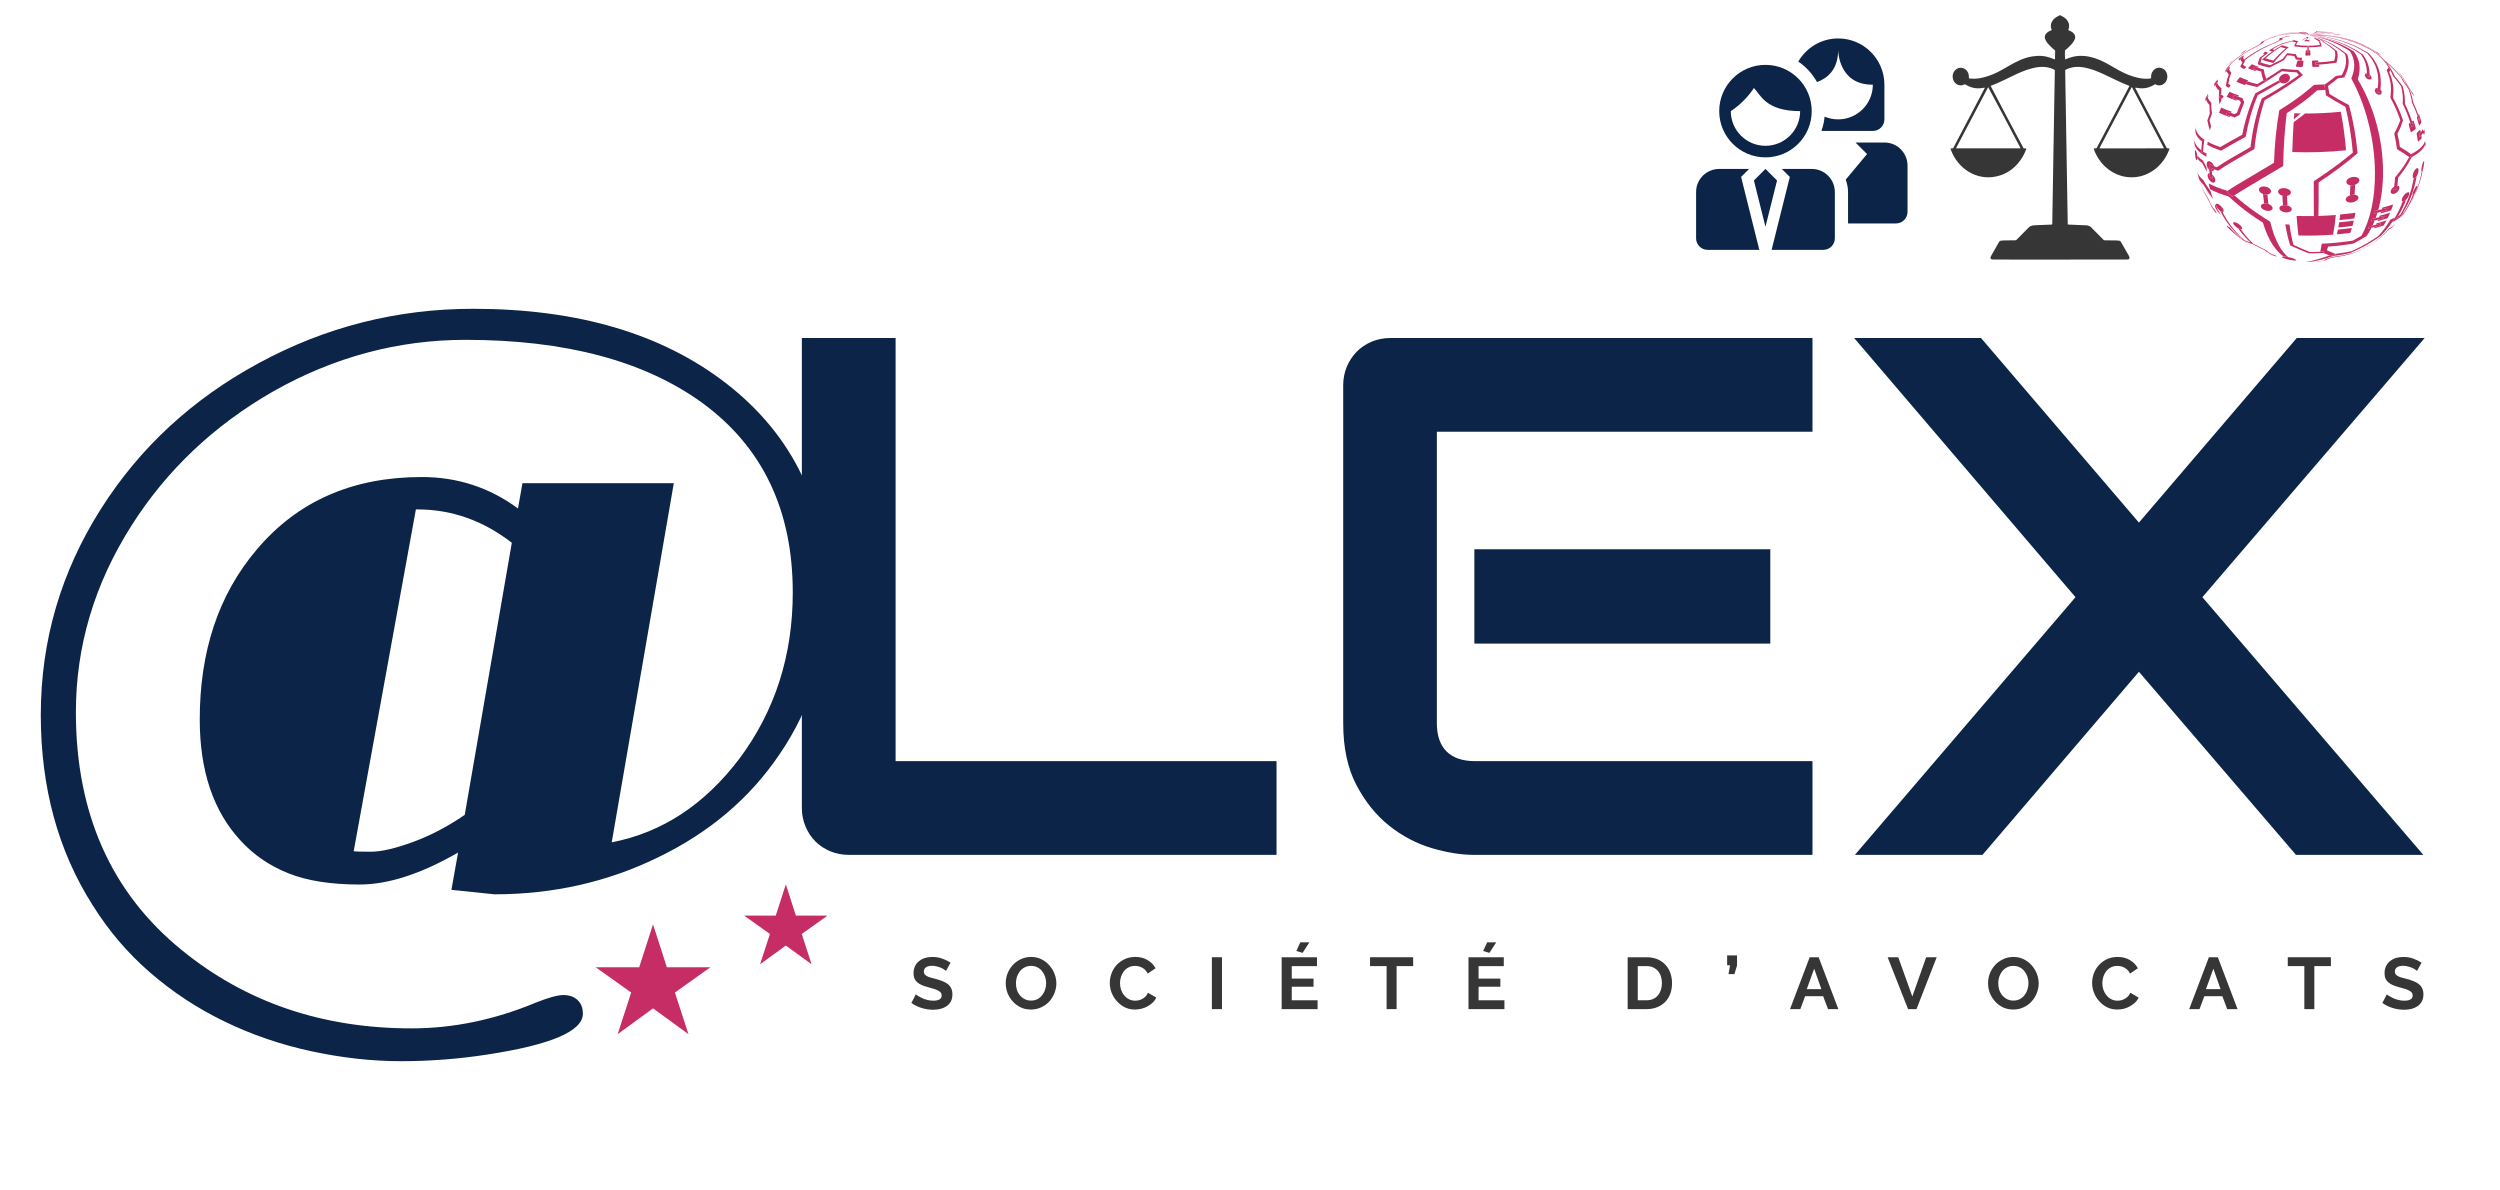 <svg xmlns="http://www.w3.org/2000/svg" xmlns:xlink="http://www.w3.org/1999/xlink" width="500" zoomAndPan="magnify" viewBox="0 0 375 178.5" height="238" preserveAspectRatio="xMidYMid meet" version="1.0"><defs><g/><clipPath id="5154f2deab"><path d="M 89.355 138.648 L 106.562 138.648 L 106.562 155.203 L 89.355 155.203 Z M 89.355 138.648 " clip-rule="nonzero"/></clipPath><clipPath id="284191569e"><path d="M 111.617 132.656 L 124.031 132.656 L 124.031 144.633 L 111.617 144.633 Z M 111.617 132.656 " clip-rule="nonzero"/></clipPath><clipPath id="6faa1e6f85"><path d="M 292.562 2.242 L 325.449 2.242 L 325.449 39 L 292.562 39 Z M 292.562 2.242 " clip-rule="nonzero"/></clipPath><clipPath id="96dc6ac8f2"><path d="M 341 4.613 L 347 4.613 L 347 6 L 341 6 Z M 341 4.613 " clip-rule="nonzero"/></clipPath><clipPath id="bfe48d2b1b"><path d="M 345 31 L 362 31 L 362 39.242 L 345 39.242 Z M 345 31 " clip-rule="nonzero"/></clipPath><clipPath id="65c96058fd"><path d="M 347 39 L 348 39 L 348 39.242 L 347 39.242 Z M 347 39 " clip-rule="nonzero"/></clipPath><clipPath id="30bac06868"><path d="M 347 39 L 349 39 L 349 39.242 L 347 39.242 Z M 347 39 " clip-rule="nonzero"/></clipPath><clipPath id="2b98dc2ff6"><path d="M 342 38 L 345 38 L 345 39.242 L 342 39.242 Z M 342 38 " clip-rule="nonzero"/></clipPath><clipPath id="c9ac72bb5e"><path d="M 362 19 L 363.781 19 L 363.781 22 L 362 22 Z M 362 19 " clip-rule="nonzero"/></clipPath><clipPath id="1ef5e24aef"><path d="M 362 17 L 363.781 17 L 363.781 19 L 362 19 Z M 362 17 " clip-rule="nonzero"/></clipPath><clipPath id="42796d4b27"><path d="M 360 25 L 363.781 25 L 363.781 33 L 360 33 Z M 360 25 " clip-rule="nonzero"/></clipPath><clipPath id="f3daf062be"><path d="M 363 24 L 363.781 24 L 363.781 26 L 363 26 Z M 363 24 " clip-rule="nonzero"/></clipPath><clipPath id="8c38a09acb"><path d="M 347 33 L 360 33 L 360 39.242 L 347 39.242 Z M 347 33 " clip-rule="nonzero"/></clipPath><clipPath id="4e7bc2b90a"><path d="M 359 21 L 363.781 21 L 363.781 29 L 359 29 Z M 359 21 " clip-rule="nonzero"/></clipPath><clipPath id="56eec92658"><path d="M 362 18 L 363.781 18 L 363.781 21 L 362 21 Z M 362 18 " clip-rule="nonzero"/></clipPath><clipPath id="b193ccdc45"><path d="M 329.152 25 L 332 25 L 332 30 L 329.152 30 Z M 329.152 25 " clip-rule="nonzero"/></clipPath><clipPath id="77066bfb03"><path d="M 346 4.613 L 351 4.613 L 351 6 L 346 6 Z M 346 4.613 " clip-rule="nonzero"/></clipPath><clipPath id="c16ad6f61a"><path d="M 329.152 23 L 332 23 L 332 26 L 329.152 26 Z M 329.152 23 " clip-rule="nonzero"/></clipPath><clipPath id="8033e284ac"><path d="M 329.152 22 L 330 22 L 330 25 L 329.152 25 Z M 329.152 22 " clip-rule="nonzero"/></clipPath><clipPath id="4092461534"><path d="M 329.152 21 L 330 21 L 330 22 L 329.152 22 Z M 329.152 21 " clip-rule="nonzero"/></clipPath><clipPath id="3a67ad1926"><path d="M 329.152 20 L 330 20 L 330 21 L 329.152 21 Z M 329.152 20 " clip-rule="nonzero"/></clipPath><clipPath id="eb06fc44ed"><path d="M 346 4.613 L 350 4.613 L 350 6 L 346 6 Z M 346 4.613 " clip-rule="nonzero"/></clipPath><clipPath id="758be40fe0"><path d="M 329.152 26 L 333 26 L 333 32 L 329.152 32 Z M 329.152 26 " clip-rule="nonzero"/></clipPath><clipPath id="c218b70808"><path d="M 329.152 20 L 331 20 L 331 24 L 329.152 24 Z M 329.152 20 " clip-rule="nonzero"/></clipPath><clipPath id="0377cd302b"><path d="M 329.152 18 L 331 18 L 331 23 L 329.152 23 Z M 329.152 18 " clip-rule="nonzero"/></clipPath><clipPath id="ac725d935f"><path d="M 347 4.613 L 349 4.613 L 349 5 L 347 5 Z M 347 4.613 " clip-rule="nonzero"/></clipPath><clipPath id="8518c181bb"><path d="M 265 25 L 276 25 L 276 37.562 L 265 37.562 Z M 265 25 " clip-rule="nonzero"/></clipPath><clipPath id="315bd54b74"><path d="M 254.414 25 L 264 25 L 264 37.562 L 254.414 37.562 Z M 254.414 25 " clip-rule="nonzero"/></clipPath><clipPath id="6997ffadcc"><path d="M 269 5.766 L 283 5.766 L 283 20 L 269 20 Z M 269 5.766 " clip-rule="nonzero"/></clipPath><clipPath id="b837679bee"><path d="M 276 21 L 286.211 21 L 286.211 34 L 276 34 Z M 276 21 " clip-rule="nonzero"/></clipPath></defs><g fill="#0c2448" fill-opacity="1"><g transform="translate(112.122, 128.233)"><g><path d="M 79.359 0 L 15.25 0 C 14.238 0 13.301 -0.176 12.438 -0.531 C 11.57 -0.895 10.82 -1.391 10.188 -2.016 C 9.562 -2.648 9.066 -3.398 8.703 -4.266 C 8.336 -5.129 8.156 -6.066 8.156 -7.078 L 8.156 -77.531 L 22.219 -77.531 L 22.219 -14.062 L 79.359 -14.062 Z M 79.359 0 "/></g></g></g><g fill="#0c2448" fill-opacity="1"><g transform="translate(193.638, 128.233)"><g><path d="M 71.906 -31.688 L 27.516 -31.688 L 27.516 -45.844 L 71.906 -45.844 Z M 78.234 0 L 27.516 0 C 25.566 0 23.438 -0.336 21.125 -1.016 C 18.82 -1.703 16.688 -2.828 14.719 -4.391 C 12.758 -5.961 11.125 -8 9.812 -10.5 C 8.5 -13.008 7.844 -16.086 7.844 -19.734 L 7.844 -70.438 C 7.844 -71.414 8.02 -72.336 8.375 -73.203 C 8.738 -74.066 9.234 -74.82 9.859 -75.469 C 10.492 -76.113 11.242 -76.617 12.109 -76.984 C 12.973 -77.348 13.91 -77.531 14.922 -77.531 L 78.234 -77.531 L 78.234 -63.469 L 21.891 -63.469 L 21.891 -19.734 C 21.891 -17.891 22.375 -16.484 23.344 -15.516 C 24.32 -14.547 25.75 -14.062 27.625 -14.062 L 78.234 -14.062 Z M 78.234 0 "/></g></g></g><g fill="#0c2448" fill-opacity="1"><g transform="translate(277.262, 128.233)"><g><path d="M 43.578 -49.844 L 67.25 -77.531 L 86.438 -77.531 L 53.094 -38.656 L 86.234 0 L 67.141 0 L 43.578 -27.469 L 20.109 0 L 0.969 0 L 34.062 -38.656 L 0.859 -77.531 L 19.891 -77.531 Z M 43.578 -49.844 "/></g></g></g><g fill="#0c2448" fill-opacity="1"><g transform="translate(0.524, 139.538)"><g><path d="M 62.734 -67.984 C 68.098 -67.984 72.91 -66.41 77.172 -63.266 L 77.844 -67.062 L 100.547 -67.062 L 91.234 -13.188 C 98.773 -14.645 105.164 -18.836 110.406 -25.766 C 115.727 -32.91 118.391 -41.211 118.391 -50.672 C 118.391 -63.016 113.863 -72.492 104.812 -79.109 C 96.113 -85.41 84.281 -88.562 69.312 -88.562 C 59.195 -88.562 49.586 -85.988 40.484 -80.844 C 31.566 -75.738 24.461 -69.008 19.172 -60.656 C 13.629 -51.914 10.859 -42.598 10.859 -32.703 C 10.859 -17.516 16.16 -5.613 26.766 3 C 36.359 10.812 47.836 14.719 61.203 14.719 C 67.453 14.719 73.664 13.43 79.844 10.859 C 81.75 10.098 83.133 9.719 84 9.719 C 84.863 9.719 85.562 9.961 86.094 10.453 C 86.633 10.941 86.906 11.629 86.906 12.516 C 86.906 15.141 82.129 17.18 72.578 18.641 C 68.316 19.305 64 19.641 59.625 19.641 C 55.258 19.641 50.766 19.141 46.141 18.141 C 41.523 17.141 37.188 15.648 33.125 13.672 C 29.062 11.703 25.344 9.254 21.969 6.328 C 18.594 3.398 15.707 0.004 13.312 -3.859 C 8.164 -11.984 5.594 -21.461 5.594 -32.297 C 5.594 -43.441 8.613 -53.766 14.656 -63.266 C 20.469 -72.41 28.32 -79.664 38.219 -85.031 C 48.25 -90.488 58.992 -93.219 70.453 -93.219 C 86.117 -93.219 98.77 -89.488 108.406 -82.031 C 118.531 -74.176 123.594 -63.523 123.594 -50.078 C 123.594 -41.285 121.191 -33.383 116.391 -26.375 C 111.953 -19.801 105.875 -14.648 98.156 -10.922 C 90.602 -7.234 82.43 -5.391 73.641 -5.391 L 67.188 -6.062 L 68.188 -11.656 C 62.633 -8.457 57.707 -6.859 53.406 -6.859 C 49.102 -6.859 45.539 -7.422 42.719 -8.547 C 39.895 -9.68 37.508 -11.316 35.562 -13.453 C 31.477 -17.848 29.438 -23.906 29.438 -31.625 C 29.438 -41.883 32.273 -50.363 37.953 -57.062 C 44.078 -64.344 52.336 -67.984 62.734 -67.984 Z M 52.531 -11.859 C 52.719 -11.805 53.578 -11.781 55.109 -11.781 C 56.641 -11.781 58.723 -12.258 61.359 -13.219 C 64.004 -14.176 66.613 -15.539 69.188 -17.312 L 76.25 -58.125 C 71.938 -61.457 67.227 -63.125 62.125 -63.125 L 61.859 -63.125 Z M 52.531 -11.859 "/></g></g></g><g fill="#363636" fill-opacity="1"><g transform="translate(136.47, 151.368)"><g><path d="M 5.438 -5.734 C 5.383 -5.785 5.289 -5.852 5.156 -5.938 C 5.031 -6.031 4.867 -6.117 4.672 -6.203 C 4.473 -6.285 4.258 -6.352 4.031 -6.406 C 3.812 -6.469 3.586 -6.5 3.359 -6.5 C 2.941 -6.5 2.629 -6.422 2.422 -6.266 C 2.211 -6.117 2.109 -5.906 2.109 -5.625 C 2.109 -5.469 2.145 -5.336 2.219 -5.234 C 2.301 -5.129 2.414 -5.035 2.562 -4.953 C 2.707 -4.867 2.891 -4.797 3.109 -4.734 C 3.336 -4.672 3.598 -4.602 3.891 -4.531 C 4.266 -4.426 4.609 -4.312 4.922 -4.188 C 5.234 -4.07 5.492 -3.926 5.703 -3.75 C 5.922 -3.582 6.086 -3.375 6.203 -3.125 C 6.328 -2.883 6.391 -2.582 6.391 -2.219 C 6.391 -1.801 6.312 -1.445 6.156 -1.156 C 6 -0.863 5.785 -0.625 5.516 -0.438 C 5.242 -0.258 4.938 -0.125 4.594 -0.031 C 4.25 0.051 3.883 0.094 3.5 0.094 C 2.914 0.094 2.336 0.004 1.766 -0.172 C 1.203 -0.348 0.691 -0.598 0.234 -0.922 L 0.906 -2.219 C 0.969 -2.156 1.082 -2.07 1.25 -1.969 C 1.426 -1.863 1.629 -1.754 1.859 -1.641 C 2.098 -1.535 2.359 -1.445 2.641 -1.375 C 2.93 -1.301 3.227 -1.266 3.531 -1.266 C 4.363 -1.266 4.781 -1.531 4.781 -2.062 C 4.781 -2.238 4.727 -2.383 4.625 -2.5 C 4.531 -2.613 4.395 -2.711 4.219 -2.797 C 4.051 -2.891 3.844 -2.973 3.594 -3.047 C 3.344 -3.117 3.066 -3.195 2.766 -3.281 C 2.391 -3.383 2.062 -3.492 1.781 -3.609 C 1.508 -3.734 1.281 -3.879 1.094 -4.047 C 0.914 -4.211 0.781 -4.398 0.688 -4.609 C 0.602 -4.828 0.562 -5.086 0.562 -5.391 C 0.562 -5.785 0.633 -6.133 0.781 -6.438 C 0.926 -6.75 1.129 -7.004 1.391 -7.203 C 1.648 -7.41 1.945 -7.566 2.281 -7.672 C 2.625 -7.773 2.992 -7.828 3.391 -7.828 C 3.941 -7.828 4.445 -7.738 4.906 -7.562 C 5.363 -7.395 5.766 -7.195 6.109 -6.969 Z M 5.438 -5.734 "/></g></g></g><g fill="#363636" fill-opacity="1"><g transform="translate(150.516, 151.368)"><g><path d="M 4.125 0.062 C 3.562 0.062 3.047 -0.047 2.578 -0.266 C 2.117 -0.492 1.723 -0.789 1.391 -1.156 C 1.055 -1.531 0.797 -1.953 0.609 -2.422 C 0.43 -2.898 0.344 -3.391 0.344 -3.891 C 0.344 -4.41 0.438 -4.906 0.625 -5.375 C 0.82 -5.852 1.086 -6.273 1.422 -6.641 C 1.766 -7.004 2.172 -7.289 2.641 -7.5 C 3.109 -7.719 3.613 -7.828 4.156 -7.828 C 4.719 -7.828 5.227 -7.711 5.688 -7.484 C 6.156 -7.254 6.551 -6.953 6.875 -6.578 C 7.207 -6.211 7.469 -5.789 7.656 -5.312 C 7.844 -4.832 7.938 -4.348 7.938 -3.859 C 7.938 -3.348 7.836 -2.852 7.641 -2.375 C 7.453 -1.906 7.191 -1.488 6.859 -1.125 C 6.523 -0.77 6.125 -0.484 5.656 -0.266 C 5.188 -0.047 4.676 0.062 4.125 0.062 Z M 1.875 -3.891 C 1.875 -3.555 1.922 -3.227 2.016 -2.906 C 2.117 -2.594 2.27 -2.316 2.469 -2.078 C 2.664 -1.836 2.906 -1.645 3.188 -1.5 C 3.469 -1.352 3.785 -1.281 4.141 -1.281 C 4.504 -1.281 4.828 -1.352 5.109 -1.5 C 5.391 -1.656 5.625 -1.852 5.812 -2.094 C 6.008 -2.344 6.156 -2.625 6.25 -2.938 C 6.352 -3.25 6.406 -3.566 6.406 -3.891 C 6.406 -4.223 6.352 -4.547 6.25 -4.859 C 6.145 -5.172 5.992 -5.445 5.797 -5.688 C 5.609 -5.938 5.375 -6.129 5.094 -6.266 C 4.812 -6.41 4.492 -6.484 4.141 -6.484 C 3.773 -6.484 3.445 -6.406 3.156 -6.25 C 2.875 -6.102 2.641 -5.906 2.453 -5.656 C 2.266 -5.414 2.117 -5.141 2.016 -4.828 C 1.922 -4.523 1.875 -4.211 1.875 -3.891 Z M 1.875 -3.891 "/></g></g></g><g fill="#363636" fill-opacity="1"><g transform="translate(166.126, 151.368)"><g><path d="M 0.344 -3.938 C 0.344 -4.414 0.426 -4.883 0.594 -5.344 C 0.77 -5.812 1.02 -6.227 1.344 -6.594 C 1.676 -6.957 2.078 -7.254 2.547 -7.484 C 3.023 -7.711 3.566 -7.828 4.172 -7.828 C 4.891 -7.828 5.508 -7.664 6.031 -7.344 C 6.551 -7.031 6.941 -6.625 7.203 -6.125 L 6.031 -5.328 C 5.926 -5.547 5.801 -5.727 5.656 -5.875 C 5.508 -6.02 5.352 -6.133 5.188 -6.219 C 5.02 -6.312 4.844 -6.379 4.656 -6.422 C 4.477 -6.461 4.301 -6.484 4.125 -6.484 C 3.75 -6.484 3.422 -6.406 3.141 -6.25 C 2.859 -6.102 2.625 -5.906 2.438 -5.656 C 2.25 -5.414 2.109 -5.141 2.016 -4.828 C 1.922 -4.516 1.875 -4.207 1.875 -3.906 C 1.875 -3.562 1.926 -3.227 2.031 -2.906 C 2.145 -2.594 2.301 -2.312 2.5 -2.062 C 2.695 -1.82 2.938 -1.629 3.219 -1.484 C 3.5 -1.336 3.812 -1.266 4.156 -1.266 C 4.332 -1.266 4.516 -1.285 4.703 -1.328 C 4.891 -1.379 5.066 -1.453 5.234 -1.547 C 5.41 -1.641 5.57 -1.758 5.719 -1.906 C 5.863 -2.062 5.977 -2.242 6.062 -2.453 L 7.312 -1.734 C 7.188 -1.441 7.004 -1.188 6.766 -0.969 C 6.535 -0.75 6.273 -0.562 5.984 -0.406 C 5.703 -0.25 5.395 -0.129 5.062 -0.047 C 4.738 0.023 4.422 0.062 4.109 0.062 C 3.555 0.062 3.047 -0.051 2.578 -0.281 C 2.117 -0.52 1.723 -0.828 1.391 -1.203 C 1.055 -1.578 0.797 -2.004 0.609 -2.484 C 0.43 -2.961 0.344 -3.445 0.344 -3.938 Z M 0.344 -3.938 "/></g></g></g><g fill="#363636" fill-opacity="1"><g transform="translate(180.97, 151.368)"><g><path d="M 0.812 0 L 0.812 -7.781 L 2.328 -7.781 L 2.328 0 Z M 0.812 0 "/></g></g></g><g fill="#363636" fill-opacity="1"><g transform="translate(191.436, 151.368)"><g><path d="M 3.953 -8.438 L 3.016 -8.719 L 3.609 -10.016 L 4.969 -10.016 Z M 6.203 -1.328 L 6.203 0 L 0.812 0 L 0.812 -7.781 L 6.109 -7.781 L 6.109 -6.453 L 2.328 -6.453 L 2.328 -4.578 L 5.594 -4.578 L 5.594 -3.359 L 2.328 -3.359 L 2.328 -1.328 Z M 6.203 -1.328 "/></g></g></g><g fill="#363636" fill-opacity="1"><g transform="translate(205.35, 151.368)"><g><path d="M 6.625 -6.453 L 4.141 -6.453 L 4.141 0 L 2.641 0 L 2.641 -6.453 L 0.156 -6.453 L 0.156 -7.781 L 6.625 -7.781 Z M 6.625 -6.453 "/></g></g></g><g fill="#363636" fill-opacity="1"><g transform="translate(219.46, 151.368)"><g><path d="M 3.953 -8.438 L 3.016 -8.719 L 3.609 -10.016 L 4.969 -10.016 Z M 6.203 -1.328 L 6.203 0 L 0.812 0 L 0.812 -7.781 L 6.109 -7.781 L 6.109 -6.453 L 2.328 -6.453 L 2.328 -4.578 L 5.594 -4.578 L 5.594 -3.359 L 2.328 -3.359 L 2.328 -1.328 Z M 6.203 -1.328 "/></g></g></g><g fill="#363636" fill-opacity="1"><g transform="translate(233.374, 151.368)"><g/></g></g><g fill="#363636" fill-opacity="1"><g transform="translate(243.337, 151.368)"><g><path d="M 0.812 0 L 0.812 -7.781 L 3.641 -7.781 C 4.273 -7.781 4.832 -7.676 5.312 -7.469 C 5.789 -7.258 6.188 -6.977 6.5 -6.625 C 6.82 -6.281 7.062 -5.875 7.219 -5.406 C 7.383 -4.938 7.469 -4.438 7.469 -3.906 C 7.469 -3.312 7.379 -2.773 7.203 -2.297 C 7.023 -1.816 6.766 -1.406 6.422 -1.062 C 6.086 -0.727 5.688 -0.469 5.219 -0.281 C 4.75 -0.094 4.223 0 3.641 0 Z M 5.953 -3.906 C 5.953 -4.27 5.898 -4.609 5.797 -4.922 C 5.691 -5.242 5.539 -5.516 5.344 -5.734 C 5.145 -5.961 4.898 -6.141 4.609 -6.266 C 4.328 -6.391 4.004 -6.453 3.641 -6.453 L 2.328 -6.453 L 2.328 -1.328 L 3.641 -1.328 C 4.004 -1.328 4.332 -1.391 4.625 -1.516 C 4.914 -1.648 5.156 -1.832 5.344 -2.062 C 5.539 -2.289 5.691 -2.562 5.797 -2.875 C 5.898 -3.195 5.953 -3.539 5.953 -3.906 Z M 5.953 -3.906 "/></g></g></g><g fill="#363636" fill-opacity="1"><g transform="translate(258.509, 151.368)"><g><path d="M 0.766 -5.25 L 1 -6.578 L 0.562 -6.578 L 0.562 -8.062 L 2.047 -8.062 L 2.047 -6.562 L 1.656 -5.25 Z M 0.766 -5.25 "/></g></g></g><g fill="#363636" fill-opacity="1"><g transform="translate(268.439, 151.368)"><g><path d="M 3.016 -7.781 L 4.359 -7.781 L 7.312 0 L 5.766 0 L 5.031 -1.938 L 2.328 -1.938 L 1.609 0 L 0.062 0 Z M 4.766 -3 L 3.688 -6.062 L 2.578 -3 Z M 4.766 -3 "/></g></g></g><g fill="#363636" fill-opacity="1"><g transform="translate(283.13, 151.368)"><g><path d="M 1.609 -7.781 L 3.719 -1.891 L 5.797 -7.781 L 7.375 -7.781 L 4.344 0 L 3.078 0 L 0.016 -7.781 Z M 1.609 -7.781 "/></g></g></g><g fill="#363636" fill-opacity="1"><g transform="translate(297.865, 151.368)"><g><path d="M 4.125 0.062 C 3.562 0.062 3.047 -0.047 2.578 -0.266 C 2.117 -0.492 1.723 -0.789 1.391 -1.156 C 1.055 -1.531 0.797 -1.953 0.609 -2.422 C 0.43 -2.898 0.344 -3.391 0.344 -3.891 C 0.344 -4.41 0.438 -4.906 0.625 -5.375 C 0.82 -5.852 1.086 -6.273 1.422 -6.641 C 1.766 -7.004 2.172 -7.289 2.641 -7.5 C 3.109 -7.719 3.613 -7.828 4.156 -7.828 C 4.719 -7.828 5.227 -7.711 5.688 -7.484 C 6.156 -7.254 6.551 -6.953 6.875 -6.578 C 7.207 -6.211 7.469 -5.789 7.656 -5.312 C 7.844 -4.832 7.938 -4.348 7.938 -3.859 C 7.938 -3.348 7.836 -2.852 7.641 -2.375 C 7.453 -1.906 7.191 -1.488 6.859 -1.125 C 6.523 -0.77 6.125 -0.484 5.656 -0.266 C 5.188 -0.047 4.676 0.062 4.125 0.062 Z M 1.875 -3.891 C 1.875 -3.555 1.922 -3.227 2.016 -2.906 C 2.117 -2.594 2.27 -2.316 2.469 -2.078 C 2.664 -1.836 2.906 -1.645 3.188 -1.5 C 3.469 -1.352 3.785 -1.281 4.141 -1.281 C 4.504 -1.281 4.828 -1.352 5.109 -1.5 C 5.391 -1.656 5.625 -1.852 5.812 -2.094 C 6.008 -2.344 6.156 -2.625 6.25 -2.938 C 6.352 -3.25 6.406 -3.566 6.406 -3.891 C 6.406 -4.223 6.352 -4.547 6.25 -4.859 C 6.145 -5.172 5.992 -5.445 5.797 -5.688 C 5.609 -5.938 5.375 -6.129 5.094 -6.266 C 4.812 -6.41 4.492 -6.484 4.141 -6.484 C 3.773 -6.484 3.445 -6.406 3.156 -6.25 C 2.875 -6.102 2.641 -5.906 2.453 -5.656 C 2.266 -5.414 2.117 -5.141 2.016 -4.828 C 1.922 -4.523 1.875 -4.211 1.875 -3.891 Z M 1.875 -3.891 "/></g></g></g><g fill="#363636" fill-opacity="1"><g transform="translate(313.475, 151.368)"><g><path d="M 0.344 -3.938 C 0.344 -4.414 0.426 -4.883 0.594 -5.344 C 0.77 -5.812 1.02 -6.227 1.344 -6.594 C 1.676 -6.957 2.078 -7.254 2.547 -7.484 C 3.023 -7.711 3.566 -7.828 4.172 -7.828 C 4.891 -7.828 5.508 -7.664 6.031 -7.344 C 6.551 -7.031 6.941 -6.625 7.203 -6.125 L 6.031 -5.328 C 5.926 -5.547 5.801 -5.727 5.656 -5.875 C 5.508 -6.02 5.352 -6.133 5.188 -6.219 C 5.02 -6.312 4.844 -6.379 4.656 -6.422 C 4.477 -6.461 4.301 -6.484 4.125 -6.484 C 3.75 -6.484 3.422 -6.406 3.141 -6.25 C 2.859 -6.102 2.625 -5.906 2.438 -5.656 C 2.25 -5.414 2.109 -5.141 2.016 -4.828 C 1.922 -4.516 1.875 -4.207 1.875 -3.906 C 1.875 -3.562 1.926 -3.227 2.031 -2.906 C 2.145 -2.594 2.301 -2.312 2.5 -2.062 C 2.695 -1.82 2.938 -1.629 3.219 -1.484 C 3.5 -1.336 3.812 -1.266 4.156 -1.266 C 4.332 -1.266 4.516 -1.285 4.703 -1.328 C 4.891 -1.379 5.066 -1.453 5.234 -1.547 C 5.41 -1.641 5.57 -1.758 5.719 -1.906 C 5.863 -2.062 5.977 -2.242 6.062 -2.453 L 7.312 -1.734 C 7.188 -1.441 7.004 -1.188 6.766 -0.969 C 6.535 -0.75 6.273 -0.562 5.984 -0.406 C 5.703 -0.25 5.395 -0.129 5.062 -0.047 C 4.738 0.023 4.422 0.062 4.109 0.062 C 3.555 0.062 3.047 -0.051 2.578 -0.281 C 2.117 -0.52 1.723 -0.828 1.391 -1.203 C 1.055 -1.578 0.797 -2.004 0.609 -2.484 C 0.43 -2.961 0.344 -3.445 0.344 -3.938 Z M 0.344 -3.938 "/></g></g></g><g fill="#363636" fill-opacity="1"><g transform="translate(328.319, 151.368)"><g><path d="M 3.016 -7.781 L 4.359 -7.781 L 7.312 0 L 5.766 0 L 5.031 -1.938 L 2.328 -1.938 L 1.609 0 L 0.062 0 Z M 4.766 -3 L 3.688 -6.062 L 2.578 -3 Z M 4.766 -3 "/></g></g></g><g fill="#363636" fill-opacity="1"><g transform="translate(343.01, 151.368)"><g><path d="M 6.625 -6.453 L 4.141 -6.453 L 4.141 0 L 2.641 0 L 2.641 -6.453 L 0.156 -6.453 L 0.156 -7.781 L 6.625 -7.781 Z M 6.625 -6.453 "/></g></g></g><g fill="#363636" fill-opacity="1"><g transform="translate(357.121, 151.368)"><g><path d="M 5.438 -5.734 C 5.383 -5.785 5.289 -5.852 5.156 -5.938 C 5.031 -6.031 4.867 -6.117 4.672 -6.203 C 4.473 -6.285 4.258 -6.352 4.031 -6.406 C 3.812 -6.469 3.586 -6.5 3.359 -6.5 C 2.941 -6.5 2.629 -6.422 2.422 -6.266 C 2.211 -6.117 2.109 -5.906 2.109 -5.625 C 2.109 -5.469 2.145 -5.336 2.219 -5.234 C 2.301 -5.129 2.414 -5.035 2.562 -4.953 C 2.707 -4.867 2.891 -4.797 3.109 -4.734 C 3.336 -4.672 3.598 -4.602 3.891 -4.531 C 4.266 -4.426 4.609 -4.312 4.922 -4.188 C 5.234 -4.07 5.492 -3.926 5.703 -3.75 C 5.922 -3.582 6.086 -3.375 6.203 -3.125 C 6.328 -2.883 6.391 -2.582 6.391 -2.219 C 6.391 -1.801 6.312 -1.445 6.156 -1.156 C 6 -0.863 5.785 -0.625 5.516 -0.438 C 5.242 -0.258 4.938 -0.125 4.594 -0.031 C 4.25 0.051 3.883 0.094 3.5 0.094 C 2.914 0.094 2.336 0.004 1.766 -0.172 C 1.203 -0.348 0.691 -0.598 0.234 -0.922 L 0.906 -2.219 C 0.969 -2.156 1.082 -2.07 1.25 -1.969 C 1.426 -1.863 1.629 -1.754 1.859 -1.641 C 2.098 -1.535 2.359 -1.445 2.641 -1.375 C 2.93 -1.301 3.227 -1.266 3.531 -1.266 C 4.363 -1.266 4.781 -1.531 4.781 -2.062 C 4.781 -2.238 4.727 -2.383 4.625 -2.5 C 4.531 -2.613 4.395 -2.711 4.219 -2.797 C 4.051 -2.891 3.844 -2.973 3.594 -3.047 C 3.344 -3.117 3.066 -3.195 2.766 -3.281 C 2.391 -3.383 2.062 -3.492 1.781 -3.609 C 1.508 -3.734 1.281 -3.879 1.094 -4.047 C 0.914 -4.211 0.781 -4.398 0.688 -4.609 C 0.602 -4.828 0.562 -5.086 0.562 -5.391 C 0.562 -5.785 0.633 -6.133 0.781 -6.438 C 0.926 -6.75 1.129 -7.004 1.391 -7.203 C 1.648 -7.41 1.945 -7.566 2.281 -7.672 C 2.625 -7.773 2.992 -7.828 3.391 -7.828 C 3.941 -7.828 4.445 -7.738 4.906 -7.562 C 5.363 -7.395 5.766 -7.195 6.109 -6.969 Z M 5.438 -5.734 "/></g></g></g><g clip-path="url(#5154f2deab)"><path fill="#c52d64" d="M 97.953 151.254 L 103.27 155.125 L 101.234 148.879 L 106.551 145.094 L 100.031 145.094 L 97.953 138.648 L 95.879 145.094 L 89.359 145.094 L 94.676 148.879 L 92.648 155.125 Z M 97.953 151.254 " fill-opacity="1" fill-rule="nonzero"/></g><g clip-path="url(#284191569e)"><path fill="#c52d64" d="M 117.875 141.828 L 121.738 144.641 L 120.262 140.098 L 124.125 137.344 L 119.383 137.344 L 117.875 132.656 L 116.363 137.344 L 111.621 137.344 L 115.488 140.098 L 114.012 144.641 Z M 117.875 141.828 " fill-opacity="1" fill-rule="nonzero"/></g><g clip-path="url(#6faa1e6f85)"><path fill="#363636" d="M 324.508 22.254 C 324.465 22.258 324.422 22.254 324.379 22.254 C 321.305 22.254 318.234 22.258 315.16 22.258 C 315.086 22.258 315.012 22.254 314.91 22.254 C 314.938 22.191 314.949 22.164 314.965 22.133 C 316.562 19.113 318.156 16.094 319.758 13.066 C 319.812 13.098 319.828 13.148 319.848 13.188 C 320.145 13.754 320.441 14.32 320.738 14.883 C 321.992 17.27 323.242 19.656 324.496 22.043 C 324.527 22.102 324.555 22.16 324.59 22.234 C 324.555 22.246 324.531 22.254 324.508 22.254 Z M 303.051 22.168 C 303.059 22.188 303.062 22.207 303.07 22.227 C 303.055 22.238 303.047 22.25 303.039 22.25 C 299.855 22.25 296.668 22.254 293.484 22.254 C 293.465 22.254 293.445 22.246 293.422 22.238 C 293.426 22.215 293.426 22.199 293.43 22.184 C 293.5 22.02 298.16 13.168 298.227 13.07 C 298.316 13.195 302.844 21.738 303.051 22.168 Z M 325.027 22.234 C 323.449 19.23 321.871 16.223 320.297 13.215 C 320.289 13.199 320.285 13.18 320.281 13.156 C 320.32 13.156 320.355 13.152 320.391 13.156 C 320.57 13.184 320.746 13.211 320.926 13.234 C 321.223 13.273 321.52 13.258 321.816 13.211 C 322.293 13.133 322.738 12.957 323.156 12.695 C 323.195 12.672 323.23 12.652 323.266 12.633 C 323.324 12.66 323.379 12.688 323.434 12.711 C 324.316 13.09 325.223 12.293 325.09 11.305 C 325.016 10.766 324.73 10.395 324.254 10.23 C 323.781 10.062 323.352 10.188 323 10.578 C 322.754 10.852 322.652 11.188 322.664 11.57 C 322.668 11.625 322.664 11.684 322.664 11.746 C 322.543 11.781 322.422 11.789 322.301 11.801 C 321.785 11.836 321.273 11.793 320.766 11.684 C 320.062 11.531 319.379 11.293 318.719 10.992 C 318.184 10.75 317.668 10.461 317.16 10.168 C 316.668 9.883 316.176 9.594 315.672 9.336 C 314.727 8.848 313.742 8.5 312.691 8.402 C 312.121 8.352 311.559 8.371 311 8.504 C 310.625 8.594 310.258 8.711 309.902 8.863 C 309.859 8.879 309.816 8.914 309.766 8.895 C 309.738 8.73 309.719 7.738 309.742 7.566 C 309.793 7.527 309.844 7.484 309.895 7.441 C 310.172 7.211 310.438 6.961 310.68 6.691 C 310.828 6.523 310.973 6.355 311.086 6.156 C 311.145 6.055 311.195 5.945 311.234 5.836 C 311.328 5.562 311.281 5.312 311.117 5.09 C 311.039 4.984 310.945 4.898 310.844 4.824 C 310.695 4.719 310.539 4.641 310.371 4.578 C 310.328 4.559 310.285 4.539 310.238 4.516 C 310.25 4.48 310.262 4.457 310.27 4.43 C 310.434 4.012 310.402 3.609 310.191 3.223 C 310.082 3.027 309.938 2.867 309.773 2.727 C 309.539 2.527 309.258 2.418 309 2.27 C 308.816 2.367 308.645 2.449 308.477 2.551 C 308.188 2.723 307.945 2.953 307.781 3.27 C 307.598 3.633 307.57 4.012 307.715 4.398 C 307.73 4.438 307.742 4.473 307.762 4.52 C 307.703 4.543 307.656 4.562 307.605 4.582 C 307.434 4.652 307.266 4.738 307.113 4.859 C 307.012 4.934 306.922 5.023 306.852 5.133 C 306.715 5.34 306.684 5.566 306.754 5.809 C 306.785 5.91 306.832 6.008 306.883 6.102 C 306.969 6.27 307.082 6.414 307.199 6.555 C 307.422 6.82 307.664 7.059 307.922 7.285 C 308.035 7.383 308.148 7.477 308.27 7.582 C 308.262 8 308.262 8.426 308.25 8.852 C 308.25 8.867 308.238 8.883 308.23 8.906 C 308.191 8.895 308.156 8.887 308.125 8.875 C 307.949 8.809 307.773 8.734 307.598 8.676 C 307.168 8.531 306.727 8.422 306.273 8.391 C 305.789 8.355 305.309 8.383 304.828 8.465 C 304.164 8.574 303.527 8.777 302.906 9.059 C 302.402 9.281 301.922 9.543 301.441 9.82 C 300.871 10.148 300.305 10.488 299.715 10.785 C 298.801 11.242 297.855 11.59 296.855 11.75 C 296.453 11.816 296.051 11.828 295.645 11.793 C 295.543 11.785 295.434 11.785 295.332 11.738 C 295.332 11.688 295.332 11.645 295.332 11.598 C 295.328 11.488 295.336 11.379 295.316 11.273 C 295.199 10.52 294.57 10.094 293.969 10.172 C 293.305 10.258 292.758 10.949 292.926 11.773 C 293.094 12.598 293.906 13.031 294.617 12.691 C 294.66 12.672 294.703 12.648 294.742 12.633 C 294.793 12.66 294.832 12.688 294.875 12.715 C 295.445 13.062 296.055 13.25 296.711 13.254 C 296.996 13.254 297.273 13.219 297.551 13.168 C 297.605 13.16 297.656 13.137 297.73 13.168 C 296.141 16.195 294.555 19.219 292.961 22.25 C 292.855 22.25 292.758 22.25 292.656 22.258 C 292.629 22.258 292.598 22.27 292.562 22.277 C 292.586 22.352 292.605 22.418 292.633 22.48 C 293.727 25.395 296.535 27.07 299.379 26.48 C 301.141 26.117 302.496 25.078 303.449 23.43 C 303.625 23.121 303.773 22.797 303.895 22.457 C 303.918 22.402 303.949 22.344 303.93 22.273 C 303.801 22.234 303.664 22.277 303.539 22.246 C 303.449 22.113 298.645 13.02 298.598 12.887 C 298.625 12.875 298.652 12.855 298.684 12.848 C 299.344 12.605 299.98 12.309 300.617 12.004 C 301.266 11.691 301.914 11.371 302.566 11.07 C 303.414 10.68 304.281 10.355 305.188 10.16 C 305.773 10.035 306.363 9.988 306.961 10.074 C 307.363 10.133 307.75 10.254 308.117 10.441 C 308.152 10.461 308.188 10.488 308.223 10.512 C 308.223 10.602 308.223 10.68 308.223 10.762 C 308.195 12.297 308.168 13.836 308.141 15.375 C 308.125 16.371 308.109 17.367 308.094 18.363 C 308.066 19.906 308.039 21.449 308.012 22.992 C 307.996 23.984 307.984 24.977 307.965 25.965 C 307.941 27.52 307.91 29.074 307.887 30.629 C 307.867 31.586 307.855 32.543 307.84 33.5 C 307.84 33.555 307.848 33.613 307.812 33.672 C 307.781 33.676 307.746 33.684 307.711 33.688 C 306.871 33.723 306.035 33.758 305.195 33.789 C 304.992 33.797 304.797 33.828 304.605 33.914 C 304.504 33.961 304.406 34.016 304.324 34.102 C 303.719 34.715 303.113 35.324 302.508 35.941 C 302.438 36.012 302.367 36.047 302.27 36.047 C 301.711 36.047 301.152 36.059 300.598 36.062 C 300.438 36.062 300.281 36.074 300.121 36.102 C 300 36.121 299.918 36.18 299.855 36.293 C 299.707 36.566 299.551 36.832 299.398 37.102 C 299.172 37.496 298.941 37.895 298.719 38.293 C 298.664 38.383 298.617 38.484 298.586 38.586 C 298.539 38.746 298.598 38.855 298.75 38.898 C 298.812 38.918 298.883 38.926 298.953 38.934 C 299.027 38.938 299.102 38.934 299.176 38.934 C 301.688 38.938 304.199 38.938 306.711 38.938 C 308.539 38.938 310.371 38.938 312.203 38.934 C 314.406 38.934 316.609 38.934 318.812 38.934 C 318.887 38.934 318.965 38.938 319.035 38.934 C 319.109 38.926 319.188 38.918 319.258 38.898 C 319.402 38.855 319.453 38.754 319.414 38.594 C 319.391 38.48 319.336 38.383 319.281 38.285 C 318.91 37.641 318.539 36.992 318.172 36.348 C 318.152 36.312 318.129 36.281 318.113 36.246 C 318.074 36.168 318.012 36.125 317.934 36.113 C 317.797 36.094 317.66 36.07 317.523 36.066 C 316.922 36.055 316.324 36.051 315.723 36.047 C 315.633 36.043 315.559 36.023 315.496 35.949 C 315.484 35.93 315.469 35.914 315.453 35.898 C 314.852 35.297 314.254 34.691 313.656 34.086 C 313.613 34.043 313.57 33.992 313.52 33.973 C 313.324 33.887 313.129 33.797 312.91 33.793 C 312.555 33.789 312.199 33.77 311.844 33.754 C 311.316 33.73 310.793 33.707 310.266 33.684 C 310.234 33.684 310.207 33.672 310.168 33.664 C 310.164 33.59 310.16 33.523 310.16 33.453 C 310.137 32.043 310.109 30.633 310.086 29.223 C 310.055 27.316 310.023 25.41 309.992 23.504 C 309.965 21.949 309.941 20.391 309.914 18.836 C 309.887 16.949 309.852 15.059 309.82 13.172 C 309.809 12.34 309.793 11.512 309.781 10.684 C 309.777 10.621 309.766 10.555 309.793 10.5 C 309.805 10.488 309.812 10.48 309.824 10.477 C 309.84 10.465 309.859 10.453 309.879 10.445 C 310.348 10.207 310.84 10.078 311.352 10.039 C 312 9.996 312.633 10.102 313.258 10.266 C 313.945 10.449 314.613 10.699 315.266 10.996 C 315.926 11.297 316.578 11.617 317.234 11.93 C 317.922 12.262 318.613 12.59 319.328 12.852 C 319.352 12.859 319.375 12.871 319.414 12.891 C 319.371 12.973 319.34 13.039 319.305 13.102 C 318.43 14.762 317.551 16.422 316.676 18.078 C 315.969 19.414 315.266 20.746 314.562 22.078 C 314.531 22.137 314.508 22.207 314.461 22.242 C 314.324 22.277 314.191 22.23 314.062 22.277 C 314.098 22.559 314.426 23.262 314.766 23.785 C 315.324 24.652 316.035 25.332 316.895 25.828 C 317.742 26.316 318.648 26.574 319.609 26.594 C 320.609 26.617 321.559 26.387 322.453 25.898 C 323.32 25.43 324.039 24.77 324.617 23.93 C 324.934 23.473 325.367 22.613 325.422 22.266 C 325.293 22.238 325.16 22.277 325.027 22.234 " fill-opacity="1" fill-rule="nonzero"/></g><path fill="#c52d64" d="M 343.211 5.469 C 343.359 5.449 343.613 5.406 343.641 5.387 C 343.594 5.34 342.801 5.449 342.734 5.508 L 342.734 5.512 C 342.816 5.555 342.945 5.469 343.031 5.449 L 343.34 5.434 L 343.055 5.492 C 343.074 5.488 343.129 5.484 343.211 5.469 " fill-opacity="1" fill-rule="nonzero"/><path fill="#c52d64" d="M 341.02 5.605 C 341.094 5.59 341.449 5.492 341.488 5.453 L 341.484 5.449 C 341.395 5.434 340.863 5.574 340.695 5.66 C 340.684 5.668 340.684 5.668 340.68 5.676 C 340.773 5.645 340.895 5.602 340.988 5.57 L 341.188 5.543 L 340.883 5.641 C 340.906 5.637 340.949 5.625 341.02 5.605 " fill-opacity="1" fill-rule="nonzero"/><path fill="#c52d64" d="M 339.953 5.863 C 340.16 5.785 340.223 5.762 340.316 5.727 C 340.211 5.762 340.109 5.797 340.008 5.836 C 340.062 5.812 340.121 5.785 340.18 5.762 C 340.277 5.723 340.379 5.688 340.477 5.656 C 340.41 5.668 340 5.824 339.746 5.934 C 339.719 5.949 339.715 5.949 339.707 5.953 C 339.719 5.949 339.727 5.949 339.953 5.863 " fill-opacity="1" fill-rule="nonzero"/><path fill="#c52d64" d="M 341.723 5.277 C 341.871 5.246 341.992 5.215 342.082 5.191 C 341.988 5.211 341.895 5.23 341.801 5.25 C 341.852 5.23 341.906 5.215 341.961 5.195 C 342.043 5.176 342.129 5.16 342.215 5.145 C 342.145 5.141 341.758 5.23 341.523 5.309 C 341.496 5.32 341.492 5.32 341.484 5.324 C 341.496 5.328 341.504 5.328 341.723 5.277 " fill-opacity="1" fill-rule="nonzero"/><path fill="#c52d64" d="M 341.32 6.426 C 341.875 6.121 341.934 6.09 342.391 5.902 C 342.352 5.828 342.344 5.75 342.363 5.676 C 342.57 5.617 342.844 5.543 343.055 5.492 L 343.34 5.434 L 343.031 5.449 L 342.742 5.516 C 342.492 5.586 342.16 5.676 341.914 5.754 C 341.887 5.84 341.891 5.926 341.93 6.012 C 341.672 6.129 341.336 6.297 341.09 6.434 C 339.496 7.039 337.988 7.883 336.613 8.934 C 336.645 8.969 336.676 9.008 336.711 9.047 C 338.125 7.941 339.676 7.059 341.32 6.426 " fill-opacity="1" fill-rule="nonzero"/><path fill="#c52d64" d="M 334.285 10.094 C 334.285 10.074 334.285 10.055 334.289 10.035 C 334.438 9.848 334.633 9.598 334.789 9.418 C 335.949 8.414 337.23 7.578 338.605 6.934 C 338.844 6.785 339.168 6.59 339.414 6.453 C 339.48 6.332 339.586 6.211 339.73 6.094 C 340.484 5.777 340.484 5.777 340.883 5.641 L 341.188 5.543 L 340.988 5.57 L 340.68 5.676 C 339.957 5.949 339.879 5.977 339.371 6.211 C 339.211 6.336 339.09 6.461 339.012 6.59 C 338.848 6.691 338.625 6.82 338.461 6.922 C 337.102 7.57 335.836 8.402 334.691 9.41 C 334.461 9.672 334.164 10.031 333.953 10.305 C 333.949 10.348 333.945 10.387 333.945 10.426 C 334 10.371 334.055 10.316 334.113 10.262 C 334.172 10.207 334.227 10.148 334.285 10.094 " fill-opacity="1" fill-rule="nonzero"/><path fill="#c52d64" d="M 340.316 5.727 C 341.238 5.406 342.207 5.211 343.207 5.141 C 343.879 5.062 344.719 4.969 345.762 5.16 C 345.82 5.145 345.887 5.129 345.965 5.117 L 345.977 5.117 L 346.238 5.258 L 346.242 5.258 C 346.109 5.184 345.93 5.086 345.793 5.02 C 345.777 5.02 345.766 5.023 345.75 5.023 C 345.637 5.039 345.539 5.062 345.449 5.086 C 344.605 4.988 344.129 4.996 343.133 5.113 C 342.219 5.184 341.328 5.363 340.477 5.656 C 340.379 5.688 340.277 5.723 340.18 5.762 C 340.121 5.785 340.062 5.812 340.008 5.836 C 340.109 5.797 340.211 5.762 340.316 5.727 " fill-opacity="1" fill-rule="nonzero"/><g clip-path="url(#96dc6ac8f2)"><path fill="#c52d64" d="M 342.082 5.191 C 342.59 5.094 343.105 5.039 343.633 5.027 C 344.367 4.98 344.637 4.969 345.352 5.051 C 345.445 5.027 345.547 5.008 345.664 4.988 C 345.707 4.98 345.754 4.977 345.801 4.973 C 345.941 5.051 346.121 5.164 346.254 5.258 L 346.258 5.254 C 345.98 5.055 345.934 5.02 345.668 4.887 C 345.594 4.895 345.523 4.902 345.453 4.914 C 345.312 4.934 345.184 4.957 345.07 4.984 C 344.621 4.957 344.27 4.938 343.582 5 C 343.117 5.012 342.664 5.062 342.215 5.145 C 342.129 5.16 342.043 5.176 341.961 5.195 C 341.906 5.215 341.852 5.23 341.801 5.25 C 341.895 5.23 341.988 5.211 342.082 5.191 " fill-opacity="1" fill-rule="nonzero"/><path fill="#c52d64" d="M 344.074 4.938 C 344.688 4.926 344.688 4.926 344.969 4.949 C 345.082 4.922 345.211 4.902 345.348 4.879 C 345.449 4.867 345.559 4.852 345.664 4.844 C 345.949 4.988 346.02 5.035 346.273 5.254 C 346.305 5.254 346.336 5.25 346.367 5.254 L 346.418 5.168 C 346.371 5.164 346.328 5.164 346.281 5.168 C 346.16 5.012 346.047 4.867 345.57 4.773 C 345.422 4.789 345.281 4.805 345.137 4.824 C 344.988 4.848 344.848 4.871 344.719 4.902 C 344.516 4.898 344.25 4.898 344.051 4.906 C 343.406 4.891 342.777 4.961 342.172 5.121 L 341.859 5.203 C 342.57 5.004 343.312 4.914 344.074 4.938 " fill-opacity="1" fill-rule="nonzero"/></g><g clip-path="url(#bfe48d2b1b)"><path fill="#c52d64" d="M 360.586 32.043 C 360.754 31.809 360.914 31.57 361.07 31.328 C 361.023 31.391 360.973 31.453 360.918 31.516 C 360.766 31.754 360.605 31.988 360.441 32.219 C 360.363 32.305 360.273 32.391 360.176 32.477 C 360.336 32.25 360.492 32.016 360.645 31.781 C 360.574 31.84 360.5 31.902 360.418 31.961 C 360.27 32.195 360.117 32.426 359.957 32.652 C 359.844 32.734 359.723 32.816 359.59 32.898 C 359.746 32.676 359.898 32.449 360.039 32.219 C 359.945 32.277 359.848 32.332 359.742 32.391 C 359.605 32.621 359.457 32.848 359.305 33.066 C 359.16 33.148 359.008 33.227 358.844 33.305 C 358.988 33.086 359.129 32.863 359.266 32.637 C 359.043 32.738 358.809 32.84 358.555 32.941 C 358.039 33.855 357.426 34.688 356.719 35.43 C 355.426 36.301 354.613 36.805 352.738 37.676 C 352.227 37.789 351.668 37.891 351.07 37.977 C 350.812 38.016 350.555 38.051 350.293 38.082 L 350.371 38.113 C 350.145 38.199 349.844 38.312 349.621 38.395 L 349.422 38.316 C 348.773 38.547 346.801 39.246 345.797 39.258 L 345.809 39.258 C 345.973 39.262 346.191 39.27 346.352 39.27 C 347.43 39.23 348.934 38.77 350.008 38.387 C 350.25 38.359 350.488 38.328 350.727 38.293 C 351.379 38.195 351.98 38.082 352.516 37.953 C 353.363 37.586 355.125 36.824 357.059 35.418 C 357.074 35.402 357.094 35.383 357.113 35.367 C 357.742 34.75 358.309 34.07 358.805 33.336 C 359.652 32.938 360.25 32.504 360.574 32.059 L 360.598 32.027 L 360.586 32.043 " fill-opacity="1" fill-rule="nonzero"/></g><path fill="#c52d64" d="M 340.531 33.254 C 339.328 32.504 337.312 31.242 335.152 29.297 L 334.84 29.5 C 334.59 29.262 334.258 28.949 334.012 28.707 L 334.137 28.625 C 333.02 28.305 332.059 27.93 331.297 27.512 C 331.355 27.801 331.422 28.086 331.496 28.367 C 332.25 28.785 333.199 29.152 334.301 29.469 C 335.191 30.289 336.684 31.664 339.438 33.402 C 339.828 34.719 340.332 35.855 340.941 36.773 C 341.434 37.512 341.977 38.082 342.555 38.477 C 342.758 38.48 342.934 38.504 343.223 38.559 C 342.738 38.176 342.285 37.617 341.871 36.887 C 341.32 35.914 340.871 34.684 340.531 33.254 " fill-opacity="1" fill-rule="nonzero"/><path fill="#c52d64" d="M 347.098 12.73 C 346.137 13.57 344.816 14.719 341.895 16.535 C 341.449 19.07 341.18 21.758 341.102 24.414 C 335.105 27.977 335.105 27.977 334.137 28.625 L 334.012 28.707 C 334.262 28.945 334.586 29.266 334.84 29.5 L 335.152 29.297 C 337.559 27.777 340.043 26.379 342.477 24.902 C 342.512 22.246 342.695 19.547 343.008 16.988 C 345.078 15.629 346.148 14.824 347.578 13.555 C 347.98 13.539 348.383 13.52 348.785 13.492 C 348.746 13.258 348.695 12.941 348.656 12.707 L 348.734 12.656 C 348.191 12.691 347.645 12.719 347.098 12.73 " fill-opacity="1" fill-rule="nonzero"/><path fill="#c52d64" d="M 346.523 5.336 L 346.516 5.34 C 348.602 5.664 350.617 6.465 352.477 7.672 C 352.852 8.277 353.629 9.531 352.695 11.766 C 352.891 12.129 353.086 12.504 353.273 12.895 C 355.145 16.777 356.199 21.363 356.242 25.816 C 356.281 29.641 355.566 32.969 354.219 35.359 C 353.836 35.582 353.32 35.871 352.93 36.086 C 352.738 36.117 352.543 36.148 352.344 36.176 C 351.023 36.371 349.641 36.496 348.258 36.559 C 348.23 36.734 348.203 36.902 348.176 37.066 C 348.133 37.324 348.086 37.559 348.039 37.77 L 348.051 37.773 C 348.246 37.766 348.438 37.754 348.633 37.742 C 348.609 37.809 348.59 37.871 348.566 37.934 C 348.531 37.934 348.496 37.938 348.461 37.938 C 348.992 38.148 348.992 38.148 349.422 38.316 L 349.621 38.395 C 349.844 38.309 350.145 38.199 350.371 38.113 L 350.293 38.082 C 349.875 37.902 349.453 37.727 349.039 37.547 C 349.098 37.379 349.156 37.199 349.211 37.008 L 349.215 36.992 C 350.18 36.926 351.133 36.824 352.059 36.688 C 352.383 36.641 352.699 36.59 353.004 36.535 C 353.852 36.078 354.078 35.957 355.008 35.398 C 355.266 35.008 355.504 34.598 355.723 34.16 C 355.559 34.199 355.395 34.234 355.227 34.273 C 355.277 34.164 355.328 34.059 355.379 33.945 C 355.551 33.91 355.715 33.871 355.879 33.832 C 355.996 33.59 356.105 33.336 356.207 33.078 C 356.035 33.117 355.863 33.156 355.684 33.195 C 355.73 33.078 355.77 32.961 355.812 32.84 C 355.992 32.801 356.168 32.762 356.344 32.723 C 356.438 32.457 356.531 32.184 356.613 31.906 C 356.438 31.949 356.254 31.992 356.07 32.031 C 356.105 31.906 356.141 31.781 356.176 31.652 C 356.363 31.613 356.547 31.57 356.727 31.527 C 357.227 29.746 357.477 27.727 357.453 25.555 C 357.41 21.105 356.23 16.543 354.129 12.707 C 353.98 12.438 353.828 12.172 353.672 11.91 C 353.898 11.105 354.371 9.43 353.078 7.723 C 351.051 6.445 348.824 5.625 346.523 5.336 " fill-opacity="1" fill-rule="nonzero"/><path fill="#c52d64" d="M 333.379 31.793 C 333.305 31.781 333.207 31.758 333.031 31.629 C 333.766 33.078 334.727 34.371 335.902 35.457 C 336.07 35.617 336.246 35.77 336.422 35.914 C 336.328 35.871 336.242 35.824 336.152 35.773 C 336.262 35.863 336.371 35.949 336.48 36.035 C 336.602 36.102 336.73 36.168 336.867 36.23 C 336.762 36.148 336.656 36.062 336.555 35.977 C 336.598 35.996 336.641 36.016 336.688 36.039 C 336.512 35.891 336.344 35.742 336.176 35.586 C 335.035 34.512 334.094 33.234 333.379 31.793 " fill-opacity="1" fill-rule="nonzero"/><path fill="#c52d64" d="M 336.121 34.379 C 336.008 34.371 335.887 34.336 335.73 34.254 C 336.152 34.871 336.625 35.438 337.145 35.953 C 337.293 36.102 337.449 36.246 337.605 36.387 C 337.273 36.277 336.965 36.16 336.688 36.039 C 336.641 36.016 336.598 35.996 336.555 35.977 C 336.656 36.062 336.762 36.148 336.867 36.23 C 337.195 36.383 337.566 36.527 337.977 36.656 L 337.891 36.605 L 337.922 36.512 L 338.008 36.559 C 337.832 36.402 337.656 36.234 337.484 36.059 C 336.988 35.551 336.531 34.988 336.121 34.379 " fill-opacity="1" fill-rule="nonzero"/><path fill="#c52d64" d="M 333.473 31.363 C 333.211 30.848 332.504 30.363 332.395 30.621 C 332.301 30.844 332.754 31.52 333.219 31.746 C 333.523 31.879 333.609 31.711 333.52 31.465 C 333.508 31.434 333.488 31.391 333.473 31.363 " fill-opacity="1" fill-rule="nonzero"/><path fill="#c52d64" d="M 331.754 25.234 C 331.875 25.285 332 25.34 332.129 25.391 C 332.07 25.566 331.949 25.656 331.777 25.656 C 331.77 25.516 331.762 25.375 331.754 25.234 M 332.09 24.871 C 332.098 24.887 332.105 24.91 332.109 24.926 C 331.844 24.82 331.59 24.707 331.352 24.59 C 331.355 24.887 331.371 25.184 331.391 25.473 L 331.348 25.434 C 330.863 24.922 330.914 24.191 331.32 24.18 C 331.598 24.168 331.945 24.48 332.09 24.871 " fill-opacity="1" fill-rule="nonzero"/><path fill="#c52d64" d="M 332.285 26.895 C 332.262 26.77 332.168 26.449 331.816 26.152 C 331.836 26.363 331.863 26.57 331.887 26.777 C 331.754 26.719 331.629 26.66 331.504 26.602 C 331.477 26.391 331.453 26.184 331.43 25.973 C 330.977 25.969 331.094 26.703 331.512 27.141 C 331.633 27.266 331.73 27.316 331.793 27.348 C 332.227 27.523 332.34 27.191 332.285 26.895 " fill-opacity="1" fill-rule="nonzero"/><path fill="#c52d64" d="M 336.219 33.996 C 335.902 33.535 335.039 33.137 334.973 33.422 C 334.922 33.645 335.434 34.176 335.941 34.344 C 336.297 34.449 336.375 34.289 336.273 34.086 C 336.258 34.059 336.238 34.02 336.219 33.996 " fill-opacity="1" fill-rule="nonzero"/><path fill="#c52d64" d="M 341.328 38.328 C 341.246 38.285 341.023 38.184 340.711 38.082 C 340.836 38.152 340.957 38.219 341.086 38.281 C 340.992 38.262 340.902 38.242 340.816 38.219 C 340.684 38.152 340.551 38.086 340.422 38.012 C 340.398 38.012 340.344 38.008 340.379 38.043 C 340.453 38.125 340.965 38.34 341.363 38.441 C 341.414 38.453 341.531 38.477 341.512 38.441 C 341.508 38.434 341.48 38.402 341.328 38.328 " fill-opacity="1" fill-rule="nonzero"/><g clip-path="url(#65c96058fd)"><path fill="#c52d64" d="M 347.301 39.254 C 347.277 39.254 347.105 39.262 347.02 39.262 L 347.32 39.25 L 347.301 39.254 " fill-opacity="1" fill-rule="nonzero"/></g><g clip-path="url(#30bac06868)"><path fill="#c52d64" d="M 348.199 39.18 C 348.227 39.172 348.23 39.168 348.23 39.164 C 348.129 39.176 347.992 39.195 347.891 39.211 L 347.793 39.203 L 348.133 39.152 C 347.879 39.152 347.527 39.211 347.48 39.234 C 347.488 39.242 347.492 39.242 347.594 39.238 L 347.898 39.215 C 347.965 39.211 348.125 39.195 348.199 39.18 " fill-opacity="1" fill-rule="nonzero"/></g><g clip-path="url(#2b98dc2ff6)"><path fill="#c52d64" d="M 344.305 38.914 C 343.703 38.562 342.223 38.355 342.305 38.566 C 342.355 38.703 343.105 38.953 343.996 39.066 C 344.145 39.082 344.5 39.125 344.422 39.008 C 344.402 38.977 344.348 38.941 344.305 38.914 " fill-opacity="1" fill-rule="nonzero"/></g><path fill="#c52d64" d="M 344.719 10.496 C 343.875 10.461 343.055 10.398 342.281 10.301 C 341.371 10.902 341.113 11.07 339.93 11.805 L 339.988 11.953 L 339.566 12.176 L 339.52 12.055 C 339.242 12.223 338.875 12.445 338.598 12.613 C 338.066 12.492 337.566 12.359 337.113 12.215 C 337.066 12.281 337.023 12.348 336.98 12.414 C 336.938 12.477 336.895 12.543 336.852 12.605 C 337.375 12.773 337.953 12.926 338.574 13.059 C 339.852 12.266 341.062 11.516 342.285 10.676 C 342.988 10.758 343.727 10.816 344.488 10.852 L 344.84 11.242 C 344.035 11.836 342.535 12.938 339.258 14.781 C 338.434 17.078 337.863 19.559 337.578 22.062 C 334.926 23.562 333.938 24.133 332.516 25.086 C 332.379 25.035 332.242 24.98 332.109 24.926 C 331.844 24.82 331.59 24.707 331.352 24.59 C 331.355 24.887 331.371 25.184 331.391 25.473 C 331.402 25.641 331.414 25.805 331.43 25.973 C 331.453 26.184 331.477 26.391 331.504 26.602 C 331.629 26.66 331.754 26.719 331.887 26.777 C 331.863 26.57 331.836 26.363 331.816 26.152 C 331.801 25.984 331.789 25.82 331.777 25.656 C 331.77 25.516 331.762 25.375 331.754 25.234 C 331.875 25.285 332 25.34 332.129 25.391 C 332.316 25.469 332.516 25.543 332.715 25.613 C 334.156 24.648 334.918 24.203 338.164 22.348 C 338.418 19.84 338.934 17.352 339.688 15.035 C 342.57 13.375 344.07 12.324 345.438 11.258 C 345.219 11.035 344.93 10.73 344.719 10.496 " fill-opacity="1" fill-rule="nonzero"/><path fill="#c52d64" d="M 347.336 5.566 C 347.086 5.5 346.75 5.41 346.496 5.348 L 346.488 5.352 C 346.777 5.43 347.16 5.539 347.445 5.629 C 347.496 5.645 347.547 5.664 347.602 5.684 L 347.555 5.664 L 347.844 5.738 L 348.098 5.875 C 349.371 6.395 350.605 7.152 351.762 8.121 C 351.953 8.859 352.086 9.77 351.277 11.27 C 351.203 11.281 351.129 11.289 351.051 11.301 C 350.832 11.332 350.609 11.363 350.387 11.391 C 349.984 11.727 349.488 12.145 348.734 12.656 L 348.656 12.707 C 348.695 12.941 348.746 13.258 348.785 13.492 C 348.82 13.738 348.871 14.066 348.906 14.312 C 350.059 15.039 350.41 15.25 351.82 16.023 C 352.352 18.223 352.723 20.551 352.926 22.887 C 351.918 23.719 350.238 25.109 347.059 27.191 C 347.078 29.098 347.082 30.852 347.078 32.406 C 347.305 32.402 347.535 32.398 347.762 32.391 C 347.797 30.887 347.809 29.195 347.793 27.363 C 349.867 25.973 351.656 24.699 353.633 22.988 C 353.414 20.527 352.977 18.07 352.348 15.766 C 350.969 15.031 350.609 14.828 349.418 14.098 C 349.277 13.328 349.258 13.23 349.191 12.898 C 349.906 12.379 350.055 12.27 350.664 11.758 C 350.852 11.734 351.035 11.707 351.223 11.68 C 351.359 11.66 351.5 11.637 351.633 11.617 C 352.254 10.367 352.512 9.449 352.098 8.164 C 350.613 6.953 349 6.07 347.336 5.566 " fill-opacity="1" fill-rule="nonzero"/><path fill="#c52d64" d="M 340.113 29.172 C 339.887 29.203 339.684 29.18 339.457 29.102 C 339.496 29.594 339.551 30.07 339.613 30.535 C 339.828 30.512 340.023 30.531 340.258 30.609 C 340.199 30.141 340.152 29.664 340.113 29.172 " fill-opacity="1" fill-rule="nonzero"/><path fill="#c52d64" d="M 353.262 27.711 C 353.02 27.797 352.801 27.824 352.555 27.793 C 352.547 28.309 352.523 28.809 352.496 29.301 C 352.738 29.219 352.961 29.191 353.195 29.211 C 353.227 28.723 353.25 28.223 353.262 27.711 " fill-opacity="1" fill-rule="nonzero"/><path fill="#c52d64" d="M 348.633 37.742 C 348.438 37.754 348.246 37.766 348.051 37.773 C 347.531 37.797 347.012 37.812 346.492 37.812 C 345.773 37.52 345.152 37.266 344.023 36.738 C 343.785 35.891 343.582 34.859 343.418 33.684 C 343.211 33.676 343 33.664 342.793 33.648 C 342.992 34.875 343.242 35.941 343.543 36.816 C 344.605 37.301 345.156 37.547 346.312 38 C 347.027 38 347.746 37.98 348.461 37.938 C 348.496 37.938 348.531 37.934 348.566 37.934 C 348.59 37.871 348.609 37.809 348.633 37.742 " fill-opacity="1" fill-rule="nonzero"/><path fill="#c52d64" d="M 340.711 38.082 C 340.414 37.91 340.121 37.715 339.84 37.496 C 339.059 37.125 338.852 37.023 338.008 36.559 L 337.922 36.512 L 337.891 36.605 L 337.977 36.656 C 338.812 37.109 338.922 37.168 339.621 37.5 C 339.879 37.688 340.148 37.859 340.422 38.012 C 340.551 38.086 340.684 38.152 340.816 38.219 C 340.902 38.242 340.992 38.262 341.086 38.281 C 340.957 38.219 340.836 38.152 340.711 38.082 " fill-opacity="1" fill-rule="nonzero"/><path fill="#c52d64" d="M 334.508 17.398 C 334.305 17.332 334.109 17.266 333.922 17.195 C 333.977 17.047 334.031 16.902 334.09 16.758 C 334.277 16.824 334.469 16.891 334.668 16.957 C 334.695 16.887 334.723 16.816 334.746 16.746 C 334.164 16.559 333.637 16.352 333.176 16.133 C 333.059 16.391 332.949 16.652 332.844 16.918 C 333.316 17.145 333.855 17.355 334.453 17.547 C 334.473 17.496 334.488 17.449 334.508 17.398 " fill-opacity="1" fill-rule="nonzero"/><path fill="#c52d64" d="M 335.531 14.949 C 335.309 14.875 335.09 14.801 334.883 14.723 C 334.957 14.582 335.031 14.441 335.109 14.305 C 335.312 14.383 335.523 14.457 335.746 14.527 C 335.777 14.461 335.812 14.395 335.848 14.328 C 335.32 14.156 334.844 13.973 334.426 13.77 C 334.277 14.016 334.129 14.262 333.988 14.516 C 334.422 14.723 334.918 14.914 335.465 15.09 C 335.488 15.043 335.508 14.996 335.531 14.949 " fill-opacity="1" fill-rule="nonzero"/><path fill="#c52d64" d="M 336.852 12.605 C 336.895 12.543 336.938 12.477 336.98 12.414 C 337.023 12.348 337.066 12.281 337.113 12.215 C 337.148 12.16 337.184 12.109 337.219 12.055 C 336.762 11.906 336.348 11.746 335.988 11.574 C 335.895 11.688 335.805 11.801 335.715 11.918 C 335.625 12.031 335.539 12.145 335.453 12.258 C 335.836 12.441 336.27 12.609 336.75 12.766 C 336.785 12.715 336.82 12.66 336.852 12.605 " fill-opacity="1" fill-rule="nonzero"/><path fill="#c52d64" d="M 338.395 10.508 C 338.23 10.453 338.074 10.398 337.922 10.34 C 338.023 10.227 338.125 10.117 338.23 10.004 C 338.379 10.059 338.531 10.113 338.688 10.164 C 338.727 10.121 338.77 10.074 338.809 10.031 C 338.43 9.91 338.09 9.777 337.789 9.633 C 337.586 9.824 337.387 10.02 337.191 10.223 C 337.508 10.375 337.875 10.52 338.281 10.648 C 338.316 10.602 338.355 10.555 338.395 10.508 " fill-opacity="1" fill-rule="nonzero"/><path fill="#c52d64" d="M 342 12.305 C 341.918 12.215 341.891 12.137 341.863 12.059 C 340.656 12.672 339.492 13.367 338.297 14.004 C 337.414 15.957 336.754 18.055 336.34 20.203 C 335.027 20.926 333.992 21.5 333.027 22.07 C 332.316 21.824 331.684 21.555 331.152 21.258 C 331.129 21.414 331.109 21.566 331.09 21.723 C 331.672 22.043 332.371 22.336 333.164 22.602 C 334.273 21.945 334.723 21.691 336.855 20.508 C 337.234 18.348 337.844 16.238 338.664 14.266 C 339.574 13.773 340.43 13.305 342.039 12.34 C 342.027 12.328 342.012 12.316 342 12.305 " fill-opacity="1" fill-rule="nonzero"/><path fill="#c52d64" d="M 336.641 15.363 C 336.559 15.168 336.438 14.91 336.363 14.711 C 336.148 14.652 335.941 14.59 335.746 14.527 C 335.523 14.457 335.312 14.383 335.109 14.305 C 335.031 14.441 334.957 14.582 334.883 14.723 C 335.09 14.801 335.309 14.875 335.531 14.949 C 335.684 14.996 335.832 15.043 335.988 15.09 L 336.129 15.426 C 335.914 15.922 335.715 16.422 335.535 16.926 L 335.18 17.113 C 335.008 17.062 334.836 17.008 334.668 16.957 C 334.469 16.891 334.277 16.824 334.09 16.758 C 334.031 16.902 333.977 17.047 333.922 17.195 C 334.109 17.266 334.305 17.332 334.508 17.398 C 334.734 17.469 334.973 17.543 335.215 17.609 C 335.43 17.496 335.719 17.348 335.934 17.234 C 336.145 16.602 336.383 15.977 336.641 15.363 " fill-opacity="1" fill-rule="nonzero"/><path fill="#c52d64" d="M 345.32 8.668 C 345.086 8.66 344.852 8.648 344.621 8.637 C 344.543 8.484 344.438 8.281 344.371 8.121 C 343.922 8.086 343.484 8.035 343.074 7.969 C 342.855 8.238 342.637 8.527 342.422 8.824 C 341.855 9.117 341.41 9.352 340.527 9.773 C 339.992 9.656 339.508 9.52 339.078 9.367 C 339.133 9.145 339.215 8.852 339.293 8.637 C 339.594 8.391 339.898 8.156 340.211 7.934 C 340.07 7.875 339.941 7.812 339.82 7.746 C 339.695 7.828 339.566 7.91 339.441 7.996 C 339.516 8.039 339.594 8.078 339.676 8.117 C 339.434 8.293 339.191 8.477 338.957 8.668 C 338.75 9.215 338.73 9.258 338.66 9.648 C 339.164 9.836 339.754 10 340.406 10.137 C 341.43 9.629 341.734 9.473 342.617 8.996 C 342.777 8.746 342.938 8.512 343.102 8.281 C 343.434 8.328 343.773 8.367 344.129 8.398 C 344.203 8.559 344.309 8.777 344.395 8.934 C 344.578 8.945 344.762 8.953 344.949 8.965 C 344.941 9 344.934 9.039 344.922 9.078 C 345.027 9.082 345.133 9.086 345.238 9.09 C 345.266 8.945 345.293 8.805 345.32 8.668 " fill-opacity="1" fill-rule="nonzero"/><path fill="#c52d64" d="M 339.93 11.805 C 339.676 11.074 339.672 11.062 339.566 10.414 C 339.258 10.336 338.965 10.254 338.688 10.164 C 338.531 10.113 338.379 10.059 338.23 10.004 C 338.125 10.117 338.023 10.227 337.922 10.34 C 338.074 10.398 338.23 10.453 338.395 10.508 C 338.641 10.586 338.902 10.66 339.172 10.73 C 339.297 11.406 339.305 11.449 339.52 12.055 L 339.566 12.176 L 339.988 11.953 L 339.93 11.805 " fill-opacity="1" fill-rule="nonzero"/><path fill="#c52d64" d="M 343.309 7.062 C 342.508 7.723 341.742 8.523 341.023 9.449 C 340.367 9.312 339.781 9.148 339.285 8.961 C 339.777 8.52 340.285 8.113 340.809 7.742 C 340.832 7.75 340.855 7.758 340.883 7.77 C 340.996 7.684 341.113 7.602 341.23 7.523 C 341.207 7.516 341.184 7.508 341.16 7.496 C 341.539 7.242 341.926 7.004 342.32 6.789 C 342.602 6.895 342.938 6.988 343.309 7.062 M 342.855 7.262 C 342.578 7.199 342.324 7.125 342.094 7.047 C 341.312 7.531 340.555 8.102 339.832 8.746 C 340.184 8.867 340.574 8.977 341 9.074 C 341.594 8.391 342.211 7.785 342.855 7.262 " fill-opacity="1" fill-rule="nonzero"/><path fill="#c52d64" d="M 347.969 6.219 C 347.906 6.207 347.848 6.18 347.797 6.16 C 347.895 6.383 347.949 6.508 347.984 6.75 C 346.797 6.906 345.484 6.895 344.414 6.746 C 344.539 6.418 344.555 6.383 344.723 6.172 C 344.496 6.129 344.293 6.082 344.121 6.023 C 343.387 6.234 343.105 6.312 342.141 6.574 C 341.531 6.859 340.938 7.184 340.355 7.543 C 340.492 7.613 340.645 7.68 340.809 7.742 C 340.832 7.75 340.855 7.758 340.883 7.77 C 340.996 7.684 341.113 7.602 341.23 7.523 C 341.207 7.516 341.184 7.508 341.16 7.496 C 341.059 7.461 340.965 7.422 340.875 7.379 C 341.273 7.137 341.676 6.91 342.082 6.707 C 342.668 6.535 343.125 6.402 343.793 6.195 C 343.977 6.254 344.184 6.309 344.41 6.348 C 344.215 6.664 344.195 6.695 344.129 6.957 C 344.738 7.047 345.426 7.094 346.125 7.098 C 346.129 7.059 346.133 7.02 346.137 6.977 C 346.195 6.98 346.258 6.977 346.316 6.977 C 346.316 7.02 346.316 7.059 346.316 7.098 C 346.965 7.094 347.621 7.051 348.246 6.961 C 348.203 6.641 348.191 6.555 347.992 6.223 L 347.969 6.219 " fill-opacity="1" fill-rule="nonzero"/><path fill="#c52d64" d="M 346.336 5.371 C 346.348 5.605 346.352 5.672 346.363 6.016 C 346.219 6.016 346.078 6.016 345.941 6.008 C 346.16 5.762 346.184 5.734 346.273 5.562 C 346.195 5.562 346.121 5.559 346.051 5.551 C 345.75 5.758 345.719 5.781 345.434 5.945 L 345.359 6.074 C 345.746 5.828 345.754 5.824 345.914 5.703 C 345.977 5.707 346.039 5.711 346.105 5.715 C 345.871 5.961 345.855 5.977 345.598 6.184 C 345.863 6.203 346.137 6.211 346.414 6.203 C 346.391 5.855 346.379 5.695 346.34 5.371 L 346.336 5.371 " fill-opacity="1" fill-rule="nonzero"/><path fill="#c52d64" d="M 351.121 16.762 C 349.359 16.945 347.543 17.031 345.758 17.023 C 344.922 17.684 344.812 17.766 344.047 18.328 C 343.949 19.801 343.883 21.305 343.844 22.812 C 346.488 22.902 349.25 22.82 351.906 22.543 C 351.746 20.586 351.48 18.633 351.121 16.762 " fill-opacity="1" fill-rule="nonzero"/><path fill="#c52d64" d="M 344.145 16.996 C 344.121 17.297 344.098 17.602 344.074 17.906 C 344.391 17.645 344.805 17.289 345.113 17.02 C 344.789 17.016 344.465 17.008 344.145 16.996 " fill-opacity="1" fill-rule="nonzero"/><path fill="#c52d64" d="M 345.52 9.23 C 345.523 9.148 345.484 9.105 345.406 9.094 C 345.352 9.094 345.293 9.09 345.238 9.09 C 345.133 9.086 345.027 9.082 344.922 9.078 C 344.867 9.074 344.812 9.074 344.758 9.07 C 344.676 9.074 344.621 9.113 344.59 9.195 C 344.523 9.414 344.461 9.641 344.402 9.871 C 344.387 9.961 344.426 10.008 344.516 10.023 C 344.762 10.035 345.012 10.043 345.266 10.051 C 345.359 10.043 345.414 10 345.434 9.91 C 345.465 9.676 345.492 9.449 345.52 9.23 " fill-opacity="1" fill-rule="nonzero"/><path fill="#c52d64" d="M 347.859 9.688 C 347.688 9.695 347.516 9.703 347.344 9.711 C 347.328 9.602 347.309 9.488 347.293 9.383 C 347.457 9.375 347.621 9.367 347.785 9.355 C 347.77 9.301 347.758 9.242 347.742 9.188 C 347.715 9.109 347.66 9.066 347.578 9.062 C 347.355 9.074 347.133 9.086 346.91 9.09 C 346.828 9.102 346.789 9.148 346.785 9.227 C 346.805 9.449 346.824 9.676 346.84 9.91 C 346.855 9.996 346.91 10.039 347.004 10.047 C 347.262 10.039 347.52 10.027 347.777 10.016 C 347.867 10 347.91 9.953 347.898 9.863 C 347.887 9.805 347.875 9.746 347.859 9.688 " fill-opacity="1" fill-rule="nonzero"/><path fill="#c52d64" d="M 362.086 18.23 C 362.047 18.121 361.996 18.086 361.934 18.121 C 361.891 18.156 361.848 18.188 361.805 18.219 C 361.875 18.434 361.938 18.648 361.996 18.863 C 361.914 18.922 361.824 18.984 361.734 19.043 C 361.676 18.828 361.609 18.609 361.543 18.398 C 361.496 18.43 361.445 18.461 361.395 18.492 C 361.324 18.547 361.301 18.633 361.328 18.75 C 361.418 19.055 361.504 19.367 361.578 19.68 C 361.613 19.789 361.668 19.824 361.746 19.789 C 361.949 19.668 362.133 19.539 362.297 19.414 C 362.355 19.355 362.371 19.27 362.348 19.152 C 362.27 18.844 362.184 18.535 362.086 18.23 " fill-opacity="1" fill-rule="nonzero"/><g clip-path="url(#c9ac72bb5e)"><path fill="#c52d64" d="M 363.203 20.297 C 363.129 20.391 363.043 20.484 362.945 20.578 C 362.922 20.426 362.898 20.273 362.867 20.121 C 362.965 20.027 363.047 19.934 363.125 19.84 C 363.109 19.762 363.094 19.68 363.078 19.602 C 363.047 19.492 363.016 19.457 362.969 19.496 C 362.855 19.625 362.719 19.758 362.566 19.887 C 362.512 19.945 362.492 20.035 362.508 20.152 C 362.57 20.465 362.621 20.781 362.668 21.098 C 362.688 21.207 362.73 21.242 362.789 21.207 C 362.945 21.074 363.082 20.941 363.199 20.809 C 363.238 20.746 363.254 20.66 363.242 20.539 C 363.23 20.457 363.215 20.379 363.203 20.297 " fill-opacity="1" fill-rule="nonzero"/></g><g clip-path="url(#1ef5e24aef)"><path fill="#c52d64" d="M 362.891 17.223 C 362.844 17.09 362.812 17.094 362.797 17.125 C 362.781 17.156 362.766 17.191 362.746 17.223 C 362.836 17.48 362.918 17.742 362.992 18 C 362.961 18.066 362.922 18.129 362.875 18.195 C 362.801 17.934 362.719 17.672 362.633 17.414 C 362.609 17.445 362.586 17.48 362.559 17.512 C 362.523 17.574 362.523 17.656 362.559 17.773 C 362.656 18.074 362.746 18.379 362.824 18.688 C 362.859 18.793 362.895 18.828 362.938 18.789 C 363.039 18.656 363.121 18.523 363.18 18.391 C 363.199 18.332 363.195 18.246 363.168 18.129 C 363.082 17.824 362.992 17.523 362.891 17.223 " fill-opacity="1" fill-rule="nonzero"/></g><path fill="#c52d64" d="M 346.535 7.645 C 346.523 7.578 346.492 7.543 346.434 7.535 C 346.395 7.535 346.355 7.535 346.316 7.535 C 346.316 7.664 346.316 7.793 346.316 7.926 C 346.23 7.926 346.148 7.926 346.062 7.926 C 346.074 7.793 346.082 7.664 346.094 7.539 C 346.051 7.535 346.016 7.535 345.977 7.535 C 345.918 7.543 345.883 7.578 345.867 7.645 C 345.844 7.828 345.816 8.016 345.793 8.215 C 345.789 8.285 345.824 8.328 345.891 8.336 C 346.082 8.336 346.27 8.336 346.461 8.332 C 346.531 8.324 346.566 8.285 346.57 8.211 C 346.559 8.016 346.547 7.824 346.535 7.645 " fill-opacity="1" fill-rule="nonzero"/><path fill="#c52d64" d="M 346.316 7.535 C 346.316 7.387 346.316 7.238 346.316 7.098 C 346.316 7.059 346.316 7.02 346.316 6.977 C 346.258 6.977 346.195 6.98 346.137 6.977 C 346.133 7.02 346.129 7.059 346.125 7.098 C 346.113 7.238 346.102 7.387 346.094 7.539 C 346.082 7.664 346.074 7.793 346.062 7.926 C 346.148 7.926 346.23 7.926 346.316 7.926 C 346.316 7.793 346.316 7.664 346.316 7.535 " fill-opacity="1" fill-rule="nonzero"/><path fill="#c52d64" d="M 347.555 5.664 L 347.602 5.684 C 347.906 5.844 348.195 6 348.465 6.301 C 349.066 6.676 349.66 7.121 350.23 7.633 C 350.332 8.254 350.32 8.418 350.137 9.109 C 350.066 9.117 349.996 9.129 349.926 9.141 C 349.23 9.242 348.512 9.312 347.785 9.355 C 347.621 9.367 347.457 9.375 347.293 9.383 C 347.309 9.488 347.328 9.602 347.344 9.711 C 347.516 9.703 347.688 9.695 347.859 9.688 C 348.625 9.641 349.379 9.566 350.109 9.457 C 350.234 9.441 350.352 9.422 350.473 9.402 C 350.629 8.836 350.742 8.426 350.555 7.688 C 349.957 7.172 349.336 6.723 348.703 6.352 C 348.395 6.059 348.371 6.035 348.098 5.875 L 347.844 5.738 L 347.555 5.664 " fill-opacity="1" fill-rule="nonzero"/><path fill="#c52d64" d="M 347.645 5.848 C 347.441 5.75 347.098 5.617 347.055 5.637 C 347.043 5.695 347.805 6.266 348.055 6.223 C 348.164 6.188 348.008 6.035 347.699 5.879 C 347.684 5.871 347.66 5.859 347.645 5.848 " fill-opacity="1" fill-rule="nonzero"/><path fill="#c52d64" d="M 343.484 11.762 C 343.562 11.184 342.887 10.812 342.246 11.266 C 341.664 11.68 341.746 12.391 342.387 12.496 C 342.402 12.5 342.43 12.5 342.445 12.504 C 343.09 12.531 343.441 12.086 343.484 11.762 " fill-opacity="1" fill-rule="nonzero"/><path fill="#c52d64" d="M 355.578 11.316 C 355.523 11.254 355.477 11.211 355.449 11.191 C 355.449 11.301 355.445 11.449 355.441 11.559 L 355.023 11.371 L 355.039 11.012 C 354.66 10.996 354.641 11.387 354.918 11.68 C 354.949 11.715 355.234 12.004 355.562 11.918 C 355.84 11.797 355.719 11.484 355.578 11.316 " fill-opacity="1" fill-rule="nonzero"/><path fill="#c52d64" d="M 357.16 13.531 C 357.121 13.473 357.086 13.43 357.066 13.41 C 357.031 13.57 356.988 13.785 356.953 13.945 L 356.531 13.742 L 356.652 13.195 C 356.211 13.16 356.105 13.609 356.367 13.945 C 356.395 13.98 356.656 14.297 357.031 14.191 C 357.352 14.059 357.281 13.715 357.16 13.531 " fill-opacity="1" fill-rule="nonzero"/><path fill="#c52d64" d="M 350.371 32.254 C 349.508 32.32 348.633 32.363 347.762 32.391 C 347.535 32.398 347.305 32.402 347.078 32.406 C 346.207 32.422 345.344 32.418 344.488 32.395 C 344.562 33.477 344.656 34.461 344.766 35.324 C 346.473 35.371 348.23 35.332 349.957 35.199 C 350.129 34.328 350.27 33.34 350.371 32.254 " fill-opacity="1" fill-rule="nonzero"/><path fill="#c52d64" d="M 352.785 34.199 C 352.098 34.293 351.398 34.371 350.691 34.434 C 350.641 34.684 350.59 34.922 350.535 35.152 C 351.215 35.09 351.891 35.016 352.551 34.926 C 352.633 34.691 352.711 34.449 352.785 34.199 " fill-opacity="1" fill-rule="nonzero"/><path fill="#c52d64" d="M 353.078 33.098 C 352.355 33.199 351.621 33.281 350.879 33.348 C 350.836 33.613 350.793 33.875 350.75 34.125 C 351.465 34.062 352.18 33.984 352.875 33.887 C 352.949 33.633 353.016 33.367 353.078 33.098 " fill-opacity="1" fill-rule="nonzero"/><path fill="#c52d64" d="M 353.316 31.914 C 352.566 32.016 351.801 32.102 351.031 32.172 C 351 32.457 350.965 32.738 350.926 33.012 C 351.676 32.945 352.422 32.863 353.152 32.762 C 353.211 32.488 353.266 32.203 353.316 31.914 " fill-opacity="1" fill-rule="nonzero"/><path fill="#c52d64" d="M 357.988 33.051 C 357.527 33.207 357.027 33.355 356.484 33.496 C 356.449 33.566 356.414 33.641 356.379 33.711 C 356.648 33.641 356.906 33.57 357.156 33.496 C 357.098 33.609 357.035 33.723 356.973 33.832 C 356.73 33.902 356.477 33.973 356.215 34.039 C 356.176 34.109 356.141 34.18 356.102 34.246 C 356.625 34.113 357.105 33.973 357.547 33.82 C 357.703 33.57 357.848 33.312 357.988 33.051 " fill-opacity="1" fill-rule="nonzero"/><path fill="#c52d64" d="M 358.531 31.895 C 358.051 32.059 357.523 32.215 356.953 32.359 C 356.926 32.438 356.898 32.516 356.867 32.594 C 357.148 32.52 357.422 32.445 357.68 32.367 C 357.629 32.488 357.578 32.609 357.527 32.73 C 357.27 32.805 357 32.879 356.723 32.949 C 356.691 33.023 356.66 33.098 356.629 33.172 C 357.18 33.031 357.691 32.879 358.156 32.719 C 358.289 32.449 358.414 32.176 358.531 31.895 " fill-opacity="1" fill-rule="nonzero"/><path fill="#c52d64" d="M 358.98 30.664 C 358.48 30.832 357.934 30.996 357.344 31.148 C 357.32 31.23 357.297 31.312 357.273 31.395 C 357.566 31.32 357.848 31.242 358.117 31.16 C 358.078 31.289 358.035 31.418 357.992 31.543 C 357.723 31.625 357.445 31.699 357.156 31.773 C 357.129 31.855 357.102 31.938 357.074 32.016 C 357.652 31.867 358.184 31.711 358.672 31.543 C 358.785 31.254 358.887 30.961 358.98 30.664 " fill-opacity="1" fill-rule="nonzero"/><path fill="#c52d64" d="M 340.879 31.137 C 340.738 30.566 339.504 30.289 339.188 30.754 C 338.98 31.055 339.363 31.527 340.086 31.629 C 340.77 31.684 340.934 31.355 340.879 31.137 " fill-opacity="1" fill-rule="nonzero"/><path fill="#c52d64" d="M 353.77 29.629 C 353.75 29.082 352.512 29.062 352.004 29.602 C 351.633 29.996 351.996 30.418 352.672 30.379 C 352.699 30.375 352.738 30.371 352.77 30.371 C 353.477 30.262 353.781 29.871 353.77 29.629 " fill-opacity="1" fill-rule="nonzero"/><path fill="#c52d64" d="M 359.914 28.207 C 359.926 28.082 359.902 27.863 359.602 27.84 C 359.578 28.023 359.551 28.203 359.52 28.387 C 359.363 28.438 359.207 28.488 359.047 28.539 C 359.074 28.359 359.102 28.176 359.125 27.992 C 358.512 28.398 358.449 29.008 358.875 29.082 C 358.992 29.105 359.105 29.074 359.172 29.055 C 359.672 28.871 359.891 28.438 359.914 28.207 " fill-opacity="1" fill-rule="nonzero"/><path fill="#c52d64" d="M 340.648 28.609 C 340.52 27.992 339.211 27.719 338.898 28.246 C 338.695 28.582 339.074 29.086 339.785 29.176 C 340.383 29.234 340.715 28.93 340.648 28.609 " fill-opacity="1" fill-rule="nonzero"/><path fill="#c52d64" d="M 343.043 29.391 C 342.805 29.434 342.59 29.422 342.352 29.355 C 342.379 29.844 342.41 30.324 342.449 30.785 C 342.68 30.75 342.887 30.762 343.129 30.824 C 343.094 30.359 343.066 29.883 343.043 29.391 " fill-opacity="1" fill-rule="nonzero"/><path fill="#c52d64" d="M 343.758 31.32 C 343.645 30.75 342.262 30.551 341.953 31.062 C 341.766 31.371 342.141 31.797 342.883 31.859 C 343.566 31.875 343.809 31.555 343.758 31.32 " fill-opacity="1" fill-rule="nonzero"/><path fill="#c52d64" d="M 343.633 28.801 C 343.512 28.191 342.129 27.988 341.777 28.527 C 341.555 28.875 341.941 29.363 342.699 29.414 C 343.332 29.441 343.691 29.117 343.633 28.801 " fill-opacity="1" fill-rule="nonzero"/><path fill="#c52d64" d="M 353.898 26.98 C 353.809 26.387 352.527 26.379 352.066 26.969 C 351.742 27.387 352.109 27.879 352.918 27.797 C 353.562 27.707 353.945 27.305 353.898 26.98 " fill-opacity="1" fill-rule="nonzero"/><path fill="#c52d64" d="M 359.742 32.391 C 360.211 31.625 360.605 30.805 360.926 29.945 C 360.719 30.152 360.543 30.242 360.402 30.215 C 360.094 31.066 359.711 31.875 359.266 32.637 C 359.129 32.863 358.988 33.086 358.844 33.305 C 359.008 33.227 359.16 33.148 359.305 33.066 C 359.457 32.848 359.605 32.621 359.742 32.391 " fill-opacity="1" fill-rule="nonzero"/><path fill="#c52d64" d="M 360.918 31.516 C 361.426 30.715 361.855 29.871 362.207 28.992 C 362.012 29.305 361.941 29.289 361.906 29.281 C 361.566 30.156 361.141 30.992 360.645 31.781 C 360.492 32.016 360.336 32.25 360.176 32.477 C 360.273 32.391 360.363 32.305 360.441 32.219 C 360.605 31.988 360.766 31.754 360.918 31.516 " fill-opacity="1" fill-rule="nonzero"/><g clip-path="url(#42796d4b27)"><path fill="#c52d64" d="M 363.438 25.398 C 363.352 25.672 363.305 25.695 363.266 25.715 C 362.891 27.727 362.156 29.629 361.07 31.328 C 360.914 31.57 360.754 31.809 360.586 32.043 L 360.598 32.027 C 360.77 31.777 360.996 31.445 361.164 31.191 C 361.641 30.402 361.652 30.387 361.879 29.953 L 362.098 29.523 C 362.73 28.223 363.184 26.84 363.438 25.398 " fill-opacity="1" fill-rule="nonzero"/></g><path fill="#c52d64" d="M 360.418 31.961 C 361.453 30.309 362.156 28.441 362.496 26.441 C 362.27 26.77 362.121 26.746 362.059 26.734 C 361.73 28.73 361.047 30.582 360.039 32.219 C 359.898 32.449 359.746 32.676 359.59 32.898 C 359.723 32.816 359.844 32.734 359.957 32.652 C 360.117 32.426 360.27 32.195 360.418 31.961 " fill-opacity="1" fill-rule="nonzero"/><path fill="#c52d64" d="M 362.781 25.617 C 362.809 25.246 362.648 25.113 362.406 25.309 C 361.949 25.684 361.719 26.688 362.078 26.742 C 362.16 26.754 362.234 26.707 362.27 26.684 C 362.582 26.457 362.754 25.922 362.781 25.617 " fill-opacity="1" fill-rule="nonzero"/><g clip-path="url(#f3daf062be)"><path fill="#c52d64" d="M 363.609 24.562 C 363.629 24.398 363.652 24.129 363.578 24.168 C 363.367 24.289 363.078 25.664 363.254 25.715 C 363.285 25.723 363.316 25.676 363.336 25.652 C 363.484 25.391 363.582 24.777 363.609 24.562 " fill-opacity="1" fill-rule="nonzero"/></g><path fill="#c52d64" d="M 362.562 28.219 C 362.648 27.957 362.648 27.824 362.566 27.855 C 362.281 27.965 361.719 29.176 361.906 29.281 C 361.945 29.301 362 29.25 362.031 29.227 C 362.25 29 362.473 28.488 362.562 28.219 " fill-opacity="1" fill-rule="nonzero"/><path fill="#c52d64" d="M 361.371 29.199 C 361.465 28.855 361.305 28.734 361 28.918 C 360.453 29.246 360.051 30.121 360.402 30.215 C 360.492 30.238 360.59 30.191 360.641 30.168 C 361.023 29.961 361.297 29.477 361.371 29.199 " fill-opacity="1" fill-rule="nonzero"/><g clip-path="url(#8c38a09acb)"><path fill="#c52d64" d="M 358.344 34.273 C 358.074 34.586 357.789 34.887 357.488 35.176 C 357.074 35.574 356.641 35.938 356.188 36.27 C 355.125 36.941 354.539 37.273 353.359 37.805 C 352.602 38.066 351.648 38.285 350.523 38.453 C 350.305 38.484 350.09 38.512 349.871 38.539 C 349.594 38.625 349.223 38.742 348.945 38.824 C 348.824 38.926 348.699 39.008 348.574 39.066 C 348.441 39.094 348.266 39.129 348.133 39.152 L 347.793 39.203 L 347.891 39.211 L 348.23 39.164 C 348.398 39.133 348.625 39.098 348.789 39.062 C 348.938 39.008 349.078 38.93 349.219 38.832 C 349.414 38.773 349.672 38.699 349.863 38.641 C 350.023 38.621 350.184 38.598 350.344 38.574 C 351.461 38.41 352.402 38.188 353.141 37.93 C 353.855 37.613 354.934 37.133 356.246 36.254 C 356.758 35.891 357.25 35.488 357.715 35.047 C 357.918 34.852 358.117 34.652 358.309 34.449 C 358.633 34.25 358.898 34.047 359.098 33.84 L 359.406 33.504 L 359.449 33.457 C 359.195 33.738 358.824 34.012 358.344 34.273 " fill-opacity="1" fill-rule="nonzero"/></g><g clip-path="url(#4e7bc2b90a)"><path fill="#c52d64" d="M 363.762 21.129 C 363.586 21.828 362.867 22.512 361.656 23.133 L 361.711 23.176 L 361.477 23.633 L 361.387 23.566 C 360.777 24.621 360.344 25.336 359.262 26.609 C 359.23 27.078 359.188 27.539 359.125 27.992 C 359.102 28.176 359.074 28.359 359.047 28.539 C 359.207 28.488 359.363 28.438 359.52 28.387 C 359.551 28.203 359.578 28.023 359.602 27.84 C 359.656 27.445 359.699 27.043 359.73 26.637 C 360.535 25.617 361.062 24.922 361.762 23.559 C 362.875 22.973 363.559 22.328 363.766 21.676 C 363.797 21.828 363.832 22.035 363.844 22.191 L 363.844 21.742 L 363.84 21.594 C 363.824 21.453 363.797 21.266 363.762 21.129 " fill-opacity="1" fill-rule="nonzero"/></g><path fill="#c52d64" d="M 357.156 33.496 C 356.906 33.57 356.648 33.641 356.379 33.711 C 356.219 33.754 356.051 33.793 355.879 33.832 C 355.715 33.871 355.551 33.91 355.379 33.945 C 355.328 34.059 355.277 34.164 355.227 34.273 C 355.395 34.234 355.559 34.199 355.723 34.16 C 355.891 34.121 356.055 34.082 356.215 34.039 C 356.477 33.973 356.73 33.902 356.973 33.832 C 357.035 33.723 357.098 33.609 357.156 33.496 " fill-opacity="1" fill-rule="nonzero"/><path fill="#c52d64" d="M 357.68 32.367 C 357.422 32.445 357.148 32.52 356.867 32.594 C 356.695 32.637 356.52 32.68 356.344 32.723 C 356.168 32.762 355.992 32.801 355.812 32.84 C 355.77 32.961 355.73 33.078 355.684 33.195 C 355.863 33.156 356.035 33.117 356.207 33.078 C 356.383 33.035 356.555 32.992 356.723 32.949 C 357 32.879 357.27 32.805 357.527 32.73 C 357.578 32.609 357.629 32.488 357.68 32.367 " fill-opacity="1" fill-rule="nonzero"/><path fill="#c52d64" d="M 358.117 31.16 C 357.848 31.242 357.566 31.32 357.273 31.395 C 357.094 31.441 356.91 31.484 356.727 31.527 C 356.547 31.57 356.363 31.613 356.176 31.652 C 356.141 31.781 356.105 31.906 356.07 32.031 C 356.254 31.992 356.438 31.949 356.613 31.906 C 356.801 31.863 356.98 31.82 357.156 31.773 C 357.445 31.699 357.723 31.625 357.992 31.543 C 358.035 31.418 358.078 31.289 358.117 31.16 " fill-opacity="1" fill-rule="nonzero"/><path fill="#c52d64" d="M 348.871 5.344 C 348.039 5.293 347.617 5.27 346.547 5.305 L 346.547 5.316 C 346.871 5.32 347.301 5.332 347.625 5.344 L 347.453 5.328 L 347.793 5.336 L 347.965 5.352 C 348.668 5.375 348.695 5.379 349.082 5.395 C 351.777 5.684 354.32 6.605 356.535 8.078 C 357.129 8.629 357.645 9.109 358.277 10.066 C 358.223 10.223 358.129 10.375 357.996 10.523 C 358.633 12.035 358.762 12.996 358.555 14.645 C 359.152 15.73 359.652 16.867 360.047 18.035 C 359.738 18.84 359.652 19.059 359.133 20.031 C 359.312 20.809 359.453 21.594 359.555 22.383 C 360.355 22.859 360.707 23.074 361.387 23.566 L 361.477 23.633 L 361.711 23.176 L 361.656 23.133 C 361.164 22.777 360.836 22.539 359.984 22.027 C 359.895 21.371 359.77 20.715 359.621 20.066 C 360.02 19.25 360.129 19.031 360.461 18.055 C 360.066 16.891 359.566 15.754 358.961 14.668 C 359.062 13.512 359.09 12.422 358.387 10.812 C 358.457 10.723 358.52 10.633 358.562 10.543 C 358.137 9.84 358.129 9.828 357.852 9.469 L 358.113 9.59 L 357.961 9.398 C 357.832 9.289 357.703 9.184 357.57 9.078 C 357.57 9.035 357.566 8.988 357.559 8.945 L 357.582 8.965 C 356.98 8.352 356.98 8.352 356.641 8.062 C 354.348 6.52 351.691 5.582 348.871 5.344 " fill-opacity="1" fill-rule="nonzero"/><path fill="#c52d64" d="M 358.113 9.59 L 357.852 9.469 C 358.34 10.145 358.34 10.145 358.562 10.543 C 358.703 10.816 358.883 11.188 359.004 11.473 C 359.418 11.941 359.805 12.43 360.164 12.93 C 360.34 13.711 360.496 14.387 360.41 15.574 C 360.863 16.488 361.242 17.434 361.543 18.398 C 361.609 18.609 361.676 18.828 361.734 19.043 C 361.824 18.984 361.914 18.922 361.996 18.863 C 361.938 18.648 361.875 18.434 361.805 18.219 C 361.52 17.32 361.164 16.438 360.738 15.582 C 360.738 14.766 360.734 14.059 360.395 12.926 C 360.039 12.426 359.656 11.941 359.242 11.473 C 358.926 10.805 358.73 10.406 358.117 9.59 L 358.113 9.59 " fill-opacity="1" fill-rule="nonzero"/><path fill="#c52d64" d="M 347.453 5.328 L 347.625 5.344 C 348.254 5.418 348.637 5.465 349.387 5.684 C 351.406 6.113 353.336 6.898 355.094 8 C 355.695 8.699 357.105 10.332 356.652 13.195 L 356.531 13.742 L 356.953 13.945 L 357.066 13.41 C 357.316 11.207 356.797 9.59 355.324 8 C 353.562 6.898 351.629 6.117 349.602 5.688 C 349.125 5.559 348.676 5.434 347.965 5.352 L 347.793 5.336 L 347.453 5.328 " fill-opacity="1" fill-rule="nonzero"/><path fill="#c52d64" d="M 346.539 5.324 L 346.535 5.328 C 346.969 5.363 347.395 5.414 347.82 5.48 C 348.043 5.535 348.344 5.613 348.566 5.68 C 350.527 6.145 352.41 6.98 354.133 8.141 C 354.516 8.727 355.039 9.531 355.039 11.012 L 355.023 11.371 L 355.441 11.559 L 355.449 11.191 C 355.402 10.242 355.289 9.359 354.418 8.156 C 352.68 6.996 350.773 6.16 348.785 5.695 C 348.559 5.629 348.258 5.547 348.031 5.492 C 347.535 5.414 347.039 5.359 346.539 5.324 " fill-opacity="1" fill-rule="nonzero"/><path fill="#c52d64" d="M 357.582 8.965 L 357.559 8.945 C 357.566 8.988 357.57 9.035 357.57 9.078 C 357.703 9.184 357.832 9.289 357.961 9.398 C 358.195 9.594 358.422 9.797 358.645 10.008 C 359.191 10.52 359.695 11.062 360.16 11.629 L 360.469 12.223 C 360.762 12.605 361.031 12.996 361.285 13.395 C 361.488 13.977 361.695 14.574 361.812 15.43 C 362.129 16.078 362.402 16.738 362.633 17.414 C 362.719 17.672 362.801 17.934 362.875 18.195 C 362.922 18.129 362.961 18.066 362.992 18 C 362.918 17.742 362.836 17.48 362.746 17.223 C 362.535 16.613 362.289 16.012 362.008 15.422 C 361.883 14.824 361.75 14.203 361.402 13.383 C 361.152 12.98 360.887 12.59 360.602 12.211 L 360.266 11.617 C 359.77 11 359.223 10.414 358.633 9.863 C 358.293 9.551 357.945 9.25 357.582 8.965 " fill-opacity="1" fill-rule="nonzero"/><g clip-path="url(#56eec92658)"><path fill="#c52d64" d="M 363.637 19.266 C 363.645 19.41 363.629 19.555 363.594 19.699 C 363.539 19.605 363.469 19.477 363.406 19.391 C 363.34 19.543 363.246 19.691 363.125 19.84 C 363.047 19.934 362.965 20.027 362.867 20.121 C 362.898 20.273 362.922 20.426 362.945 20.578 C 363.043 20.484 363.129 20.391 363.203 20.297 C 363.305 20.176 363.383 20.051 363.449 19.926 C 363.504 20.02 363.586 20.141 363.633 20.238 C 363.699 20.039 363.719 19.836 363.695 19.637 L 363.691 19.59 L 363.582 18.898 L 363.555 18.734 L 363.637 19.266 " fill-opacity="1" fill-rule="nonzero"/></g><path fill="#c52d64" d="M 359.848 10.879 C 360.191 11.348 360.613 11.934 360.988 12.691 C 361.285 13.117 361.559 13.559 361.809 14.008 C 362.078 14.316 362.109 14.355 362.227 14.586 C 362.238 14.605 362.25 14.629 362.258 14.648 L 361.98 14.078 C 361.902 13.949 361.785 13.781 361.691 13.664 C 361.5 13.328 361.293 13 361.074 12.676 C 360.637 11.918 360.57 11.801 360.098 11.16 C 360.066 11.109 360.027 11.059 359.984 11.008 L 359.656 10.617 C 359.734 10.703 359.797 10.793 359.848 10.879 " fill-opacity="1" fill-rule="nonzero"/><g clip-path="url(#b193ccdc45)"><path fill="#c52d64" d="M 331.586 28.688 C 330.984 27.84 330.895 27.707 330.488 26.988 C 329.965 26.574 329.66 26.152 329.562 25.727 L 329.68 26.211 C 329.695 26.273 329.715 26.34 329.742 26.402 C 329.781 26.551 329.82 26.695 329.859 26.84 C 329.977 27.125 330.191 27.41 330.508 27.691 C 330.91 28.375 331.254 28.965 331.969 29.852 C 331.824 29.473 331.699 29.082 331.586 28.688 " fill-opacity="1" fill-rule="nonzero"/></g><g clip-path="url(#77066bfb03)"><path fill="#c52d64" d="M 346.469 5.266 L 346.48 5.266 C 348.027 4.812 349.527 4.781 350.93 5.148 C 350.73 5.098 350.465 5.031 350.266 4.988 C 349.062 4.723 347.781 4.809 346.469 5.266 " fill-opacity="1" fill-rule="nonzero"/></g><path fill="#c52d64" d="M 336.43 35.996 C 336.395 35.98 336.355 35.961 336.254 35.898 C 336.625 36.184 337.008 36.449 337.402 36.691 C 337.617 36.82 337.906 36.996 338.129 37.117 C 337.539 36.793 336.973 36.418 336.43 35.996 " fill-opacity="1" fill-rule="nonzero"/><g clip-path="url(#c16ad6f61a)"><path fill="#c52d64" d="M 330.98 25.113 C 330.816 24.809 330.598 24.398 330.449 24.086 C 330.078 23.84 329.789 23.586 329.578 23.332 C 329.602 23.516 329.609 23.66 329.598 23.793 C 329.785 24.023 330.031 24.246 330.348 24.469 C 330.543 24.859 330.812 25.379 331.031 25.758 C 331.012 25.547 330.996 25.332 330.98 25.113 " fill-opacity="1" fill-rule="nonzero"/></g><path fill="#c52d64" d="M 332.293 31.602 C 332.23 31.5 332.059 31.238 331.812 30.945 C 331.914 31.133 332.023 31.32 332.137 31.504 C 332.074 31.449 332.016 31.391 331.961 31.332 C 331.848 31.145 331.738 30.957 331.633 30.77 L 331.625 30.766 L 331.613 30.773 C 331.613 30.871 332.129 31.68 332.383 31.941 C 332.41 31.969 332.473 32.027 332.473 31.977 C 332.477 31.938 332.43 31.82 332.293 31.602 " fill-opacity="1" fill-rule="nonzero"/><g clip-path="url(#8033e284ac)"><path fill="#c52d64" d="M 329.598 23.551 C 329.574 23.016 329.375 22.438 329.285 22.539 C 329.195 22.645 329.246 23.633 329.426 23.969 C 329.516 24.109 329.562 23.973 329.578 23.906 C 329.594 23.844 329.609 23.734 329.598 23.551 " fill-opacity="1" fill-rule="nonzero"/></g><g clip-path="url(#4092461534)"><path fill="#c52d64" d="M 329.156 21.355 L 329.148 21.617 C 329.152 21.566 329.152 21.512 329.156 21.441 C 329.156 21.414 329.156 21.387 329.156 21.355 " fill-opacity="1" fill-rule="nonzero"/></g><g clip-path="url(#3a67ad1926)"><path fill="#c52d64" d="M 329.18 20.922 C 329.188 20.73 329.199 20.574 329.211 20.438 L 329.191 20.66 L 329.18 20.855 C 329.176 20.898 329.176 20.938 329.176 20.98 C 329.18 20.961 329.18 20.938 329.18 20.922 " fill-opacity="1" fill-rule="nonzero"/></g><path fill="#c52d64" d="M 334.824 9.09 L 334.828 9.086 L 334.797 9.113 L 334.824 9.09 " fill-opacity="1" fill-rule="nonzero"/><g clip-path="url(#eb06fc44ed)"><path fill="#c52d64" d="M 346.438 5.258 L 346.43 5.258 C 346.609 5.168 346.848 5.059 347.031 4.98 C 347.062 4.969 347.098 4.957 347.129 4.945 L 347.105 4.961 L 347.316 4.914 L 347.441 4.848 C 347.938 4.715 348.422 4.68 348.891 4.742 L 349.156 4.781 C 348.457 4.676 347.73 4.754 346.988 5.023 C 346.82 5.094 346.617 5.234 346.438 5.258 " fill-opacity="1" fill-rule="nonzero"/></g><g clip-path="url(#758be40fe0)"><path fill="#c52d64" d="M 331.812 30.945 C 331.605 30.574 331.418 30.195 331.242 29.809 C 330.637 28.812 330.426 28.441 329.984 27.262 C 329.941 27.121 329.898 26.98 329.859 26.84 C 329.82 26.695 329.781 26.551 329.742 26.402 C 329.715 26.34 329.695 26.273 329.68 26.211 L 329.707 26.324 C 329.82 26.719 329.977 27.242 330.105 27.633 C 330.359 28.289 330.598 28.906 331.133 29.789 C 331.289 30.121 331.453 30.449 331.633 30.77 C 331.738 30.957 331.848 31.145 331.961 31.332 C 332.016 31.391 332.074 31.449 332.137 31.504 C 332.023 31.32 331.914 31.133 331.812 30.945 " fill-opacity="1" fill-rule="nonzero"/></g><path fill="#c52d64" d="M 333.211 15.035 L 333.18 14.758 C 333.066 14.691 332.961 14.625 332.863 14.559 C 332.941 14.418 333.02 14.281 333.102 14.148 C 333.121 14.16 333.141 14.172 333.156 14.184 C 333.172 13.906 333.188 13.535 333.223 13.258 C 332.883 12.977 332.672 12.695 332.574 12.41 C 332.48 12.535 332.387 12.66 332.297 12.789 C 332.387 13.055 332.582 13.324 332.879 13.586 C 332.828 14.195 332.777 14.77 332.906 15.629 C 333.004 15.43 333.105 15.23 333.211 15.035 " fill-opacity="1" fill-rule="nonzero"/><g clip-path="url(#c218b70808)"><path fill="#c52d64" d="M 330.98 22.906 L 330.871 22.988 C 330.723 22.906 330.59 22.82 330.461 22.738 L 330.449 22.969 L 330.176 22.773 L 330.188 22.543 C 329.523 22.031 329.195 21.504 329.176 20.98 C 329.176 20.938 329.176 20.898 329.18 20.855 L 329.156 21.355 C 329.156 21.387 329.156 21.414 329.156 21.441 C 329.18 22.145 329.758 22.852 330.953 23.512 C 330.961 23.312 330.969 23.109 330.98 22.906 " fill-opacity="1" fill-rule="nonzero"/></g><path fill="#c52d64" d="M 330.953 15.031 C 330.91 14.902 330.891 14.777 330.887 14.652 C 330.957 14.516 331.027 14.383 331.102 14.246 C 331.102 14.371 331.125 14.496 331.164 14.621 C 331.195 14.566 331.223 14.512 331.254 14.457 C 331.211 14.328 331.191 14.203 331.188 14.078 C 331.055 14.32 330.926 14.562 330.805 14.809 C 330.805 14.941 330.828 15.07 330.871 15.199 C 330.898 15.141 330.926 15.086 330.953 15.031 " fill-opacity="1" fill-rule="nonzero"/><path fill="#c52d64" d="M 332.297 12.789 C 332.387 12.66 332.48 12.535 332.574 12.41 C 332.613 12.359 332.652 12.309 332.691 12.258 C 332.652 12.141 332.633 12.027 332.629 11.914 C 332.457 12.137 332.289 12.359 332.125 12.59 C 332.129 12.707 332.148 12.824 332.188 12.945 C 332.223 12.891 332.262 12.84 332.297 12.789 " fill-opacity="1" fill-rule="nonzero"/><path fill="#c52d64" d="M 334.023 10.711 C 334.012 10.672 334 10.633 333.992 10.59 C 334.039 10.543 334.086 10.496 334.133 10.449 C 334.199 10.383 334.266 10.316 334.332 10.254 C 334.34 10.293 334.352 10.332 334.363 10.371 C 334.402 10.332 334.441 10.297 334.48 10.258 C 334.445 10.16 334.43 10.059 334.426 9.961 C 334.379 10.004 334.332 10.051 334.285 10.094 C 334.227 10.148 334.172 10.207 334.113 10.262 C 334.055 10.316 334 10.371 333.945 10.426 C 333.902 10.473 333.855 10.516 333.812 10.562 C 333.812 10.668 333.832 10.77 333.867 10.875 C 333.918 10.82 333.973 10.766 334.023 10.711 " fill-opacity="1" fill-rule="nonzero"/><path fill="#c52d64" d="M 336.062 8.906 C 336.047 8.863 336.035 8.82 336.027 8.777 C 336.156 8.684 336.281 8.59 336.41 8.5 C 336.418 8.539 336.43 8.582 336.441 8.621 C 336.477 8.598 336.512 8.574 336.547 8.547 C 336.52 8.465 336.504 8.387 336.504 8.305 C 336.27 8.461 336.039 8.629 335.812 8.797 C 335.812 8.887 335.828 8.973 335.859 9.062 C 335.926 9.008 335.992 8.957 336.062 8.906 " fill-opacity="1" fill-rule="nonzero"/><path fill="#c52d64" d="M 332.934 11.102 C 332.945 11.086 332.957 11.07 332.969 11.055 L 332.68 11.426 C 332.762 11.316 332.848 11.207 332.934 11.102 " fill-opacity="1" fill-rule="nonzero"/><path fill="#c52d64" d="M 334.691 9.254 C 334.766 9.16 334.855 9.062 334.957 8.969 C 334.914 9.008 334.867 9.051 334.824 9.09 L 334.797 9.113 L 334.629 9.27 L 334.293 9.594 C 334.219 9.668 334.148 9.742 334.09 9.82 C 334.188 9.727 334.285 9.633 334.383 9.539 C 334.484 9.441 334.586 9.348 334.691 9.254 " fill-opacity="1" fill-rule="nonzero"/><path fill="#c52d64" d="M 336.723 7.723 C 336.781 7.641 336.855 7.562 336.941 7.484 C 336.891 7.516 336.844 7.547 336.793 7.578 C 336.773 7.594 336.758 7.613 336.738 7.629 C 336.613 7.707 336.492 7.789 336.371 7.875 C 336.391 7.855 336.406 7.84 336.426 7.82 C 336.379 7.855 336.328 7.887 336.281 7.922 C 336.188 8.004 336.109 8.09 336.047 8.176 C 336.266 8.02 336.492 7.867 336.723 7.723 " fill-opacity="1" fill-rule="nonzero"/><g clip-path="url(#0377cd302b)"><path fill="#c52d64" d="M 329.398 18.949 L 329.352 19.242 L 329.32 19.441 C 329.238 20.039 329.555 20.641 330.312 21.223 C 330.27 21.617 330.219 22.145 330.188 22.543 L 330.176 22.773 L 330.449 22.969 L 330.461 22.738 C 330.52 21.938 330.535 21.77 330.652 20.953 C 329.684 20.305 329.285 19.621 329.398 18.949 " fill-opacity="1" fill-rule="nonzero"/></g><path fill="#c52d64" d="M 331.656 18.914 C 331.586 18.656 331.488 18.32 331.43 18.062 C 331.543 17.715 331.668 17.367 331.801 17.023 C 331.691 16.148 331.684 16.055 331.699 15.395 C 331.43 15.141 331.254 14.879 331.164 14.621 C 331.125 14.496 331.102 14.371 331.102 14.246 C 331.027 14.383 330.957 14.516 330.887 14.652 C 330.891 14.777 330.91 14.902 330.953 15.031 C 331.035 15.27 331.188 15.508 331.418 15.742 C 331.422 16.129 331.438 16.641 331.473 17.027 C 331.336 17.367 331.215 17.715 331.102 18.062 C 331.301 18.992 331.309 19.027 331.488 19.555 C 331.539 19.34 331.598 19.125 331.656 18.914 " fill-opacity="1" fill-rule="nonzero"/><path fill="#c52d64" d="M 334.598 12.785 C 334.473 12.719 334.359 12.648 334.254 12.578 C 334.398 11.703 334.398 11.703 334.691 10.891 C 334.531 10.719 334.422 10.547 334.363 10.371 C 334.352 10.332 334.34 10.293 334.332 10.254 C 334.266 10.316 334.199 10.383 334.133 10.449 C 334.086 10.496 334.039 10.543 333.992 10.59 C 334 10.633 334.012 10.672 334.023 10.711 C 334.078 10.871 334.172 11.031 334.309 11.188 C 334.012 12.031 334.008 12.051 333.879 12.906 C 334.012 12.996 334.16 13.086 334.324 13.18 C 334.414 13.047 334.504 12.914 334.598 12.785 " fill-opacity="1" fill-rule="nonzero"/><path fill="#c52d64" d="M 333.551 14.418 C 333.41 14.34 333.277 14.262 333.156 14.184 C 333.141 14.172 333.121 14.16 333.102 14.148 C 333.02 14.281 332.941 14.418 332.863 14.559 C 332.961 14.625 333.066 14.691 333.18 14.758 C 333.227 14.781 333.27 14.809 333.316 14.836 C 333.395 14.695 333.469 14.559 333.551 14.418 " fill-opacity="1" fill-rule="nonzero"/><path fill="#c52d64" d="M 336.738 7.629 C 336.758 7.613 336.773 7.594 336.793 7.578 C 336.91 7.473 337.051 7.363 337.215 7.262 L 337.062 7.359 L 336.766 7.559 C 336.637 7.645 336.523 7.73 336.426 7.82 C 336.406 7.84 336.391 7.855 336.371 7.875 C 336.492 7.789 336.613 7.707 336.738 7.629 " fill-opacity="1" fill-rule="nonzero"/><g clip-path="url(#ac725d935f)"><path fill="#c52d64" d="M 347.449 4.699 C 347.391 4.777 347.359 4.82 347.129 4.945 L 347.105 4.961 L 347.316 4.914 L 347.441 4.848 C 347.602 4.754 347.613 4.746 347.652 4.699 C 347.867 4.66 348.078 4.648 348.289 4.672 L 348.055 4.648 C 347.855 4.633 347.656 4.648 347.449 4.699 " fill-opacity="1" fill-rule="nonzero"/></g><path fill="#c52d64" d="M 335.617 35.309 C 335.211 34.938 334.824 34.539 334.465 34.117 C 334.074 33.855 334.02 33.855 333.988 33.859 L 333.98 33.871 C 334 33.934 334.086 34.047 334.457 34.41 L 334.875 34.797 C 335.094 34.984 335.383 35.238 335.605 35.418 C 335.723 35.516 336.043 35.773 336.289 35.922 C 336.332 35.949 336.379 35.973 336.43 35.996 C 336.152 35.781 335.883 35.551 335.617 35.309 " fill-opacity="1" fill-rule="nonzero"/><path fill="#c52d64" d="M 332.297 30.66 C 332.035 30.898 332.621 31.777 333.121 32.25 C 332.816 31.742 332.543 31.211 332.297 30.66 " fill-opacity="1" fill-rule="nonzero"/><path fill="#c52d64" d="M 346.543 5.297 C 347.383 5.258 347.805 5.238 348.855 5.316 C 351.656 5.527 354.297 6.434 356.574 7.953 C 357.035 8.172 357.082 8.203 357.383 8.414 L 356.973 8.094 C 356.695 7.91 356.66 7.887 356.328 7.73 C 354.16 6.332 351.668 5.5 349.023 5.301 C 348.355 5.227 347.984 5.184 347.156 5.223 L 346.992 5.238 L 346.672 5.27 L 346.832 5.246 L 346.527 5.285 L 346.543 5.297 " fill-opacity="1" fill-rule="nonzero"/><path fill="#c52d64" d="M 350.77 5.133 C 350.656 5.129 350.508 5.121 350.398 5.117 C 349.789 5.035 349.168 5.004 348.539 5.023 C 348.09 5.082 348.09 5.082 346.832 5.246 L 346.672 5.27 L 346.992 5.238 L 347.156 5.223 C 348.102 5.117 348.223 5.105 348.77 5.047 C 349.418 5.043 350.055 5.09 350.68 5.191 C 350.797 5.199 350.953 5.207 351.07 5.219 C 351.473 5.305 351.867 5.414 352.254 5.551 L 351.82 5.406 C 351.477 5.297 351.125 5.203 350.77 5.133 " fill-opacity="1" fill-rule="nonzero"/><path fill="#c52d64" d="M 336.941 10.043 C 336.75 9.938 336.582 9.828 336.441 9.719 C 336.539 9.535 336.664 9.289 336.773 9.109 C 336.75 9.09 336.73 9.066 336.711 9.047 C 336.676 9.008 336.645 8.969 336.613 8.934 C 336.535 8.828 336.477 8.727 336.441 8.621 C 336.43 8.582 336.418 8.539 336.41 8.5 C 336.281 8.59 336.156 8.684 336.027 8.777 C 336.035 8.82 336.047 8.863 336.062 8.906 C 336.113 9.059 336.211 9.211 336.355 9.363 C 336.254 9.547 336.117 9.797 336.027 9.988 C 336.184 10.121 336.379 10.25 336.605 10.375 C 336.719 10.266 336.828 10.152 336.941 10.043 " fill-opacity="1" fill-rule="nonzero"/><path fill="#0c2448" d="M 264.82 23.605 C 268.656 23.605 271.758 20.5 271.758 16.668 C 271.758 12.836 268.656 9.73 264.82 9.73 C 260.988 9.73 257.883 12.836 257.883 16.668 C 257.883 20.5 260.988 23.605 264.82 23.605 Z M 263.086 13.199 C 264.086 14.199 264.82 16.668 270.023 16.668 C 270.023 19.535 267.688 21.871 264.82 21.871 C 261.949 21.871 259.617 19.535 259.617 16.668 C 259.617 16.668 261.637 15.445 263.086 13.199 Z M 263.086 13.199 " fill-opacity="1" fill-rule="nonzero"/><path fill="#0c2448" d="M 264.82 25.34 L 263.086 27.074 L 264.82 34.012 L 266.555 27.074 Z M 264.82 25.34 " fill-opacity="1" fill-rule="nonzero"/><g clip-path="url(#8518c181bb)"><path fill="#0c2448" d="M 271.758 25.34 L 267.27 25.34 L 268.473 26.539 L 265.742 37.48 L 273.492 37.48 C 274.449 37.48 275.227 36.703 275.227 35.746 L 275.227 28.809 C 275.227 26.891 273.676 25.34 271.758 25.34 Z M 271.758 25.34 " fill-opacity="1" fill-rule="nonzero"/></g><g clip-path="url(#315bd54b74)"><path fill="#0c2448" d="M 262.367 25.34 L 257.883 25.34 C 255.969 25.34 254.414 26.891 254.414 28.809 L 254.414 35.746 C 254.414 36.703 255.188 37.48 256.148 37.48 L 263.898 37.48 L 261.164 26.539 Z M 262.367 25.34 " fill-opacity="1" fill-rule="nonzero"/></g><g clip-path="url(#6997ffadcc)"><path fill="#0c2448" d="M 272.555 12.312 C 274.016 11.777 275.723 10.512 275.723 7.5 C 275.723 7.5 275.723 12.758 280.926 12.703 C 280.926 15.578 278.594 17.906 275.723 17.906 C 275 17.906 274.316 17.762 273.691 17.496 C 273.621 18.242 273.457 18.961 273.211 19.641 L 280.926 19.641 C 281.883 19.641 282.66 18.863 282.66 17.906 L 282.66 12.703 C 282.66 8.871 279.551 5.766 275.723 5.766 C 273.16 5.766 270.945 7.172 269.742 9.238 C 270.914 10.02 271.863 11.082 272.555 12.312 Z M 272.555 12.312 " fill-opacity="1" fill-rule="nonzero"/></g><g clip-path="url(#b837679bee)"><path fill="#0c2448" d="M 282.66 21.375 L 278.324 21.375 L 280.059 23.109 L 276.859 26.945 C 277.07 27.531 277.207 28.152 277.207 28.809 L 277.207 33.516 L 284.395 33.516 C 285.352 33.516 286.129 32.738 286.129 31.781 L 286.129 24.844 C 286.129 22.926 284.574 21.375 282.66 21.375 Z M 282.66 21.375 " fill-opacity="1" fill-rule="nonzero"/></g></svg>